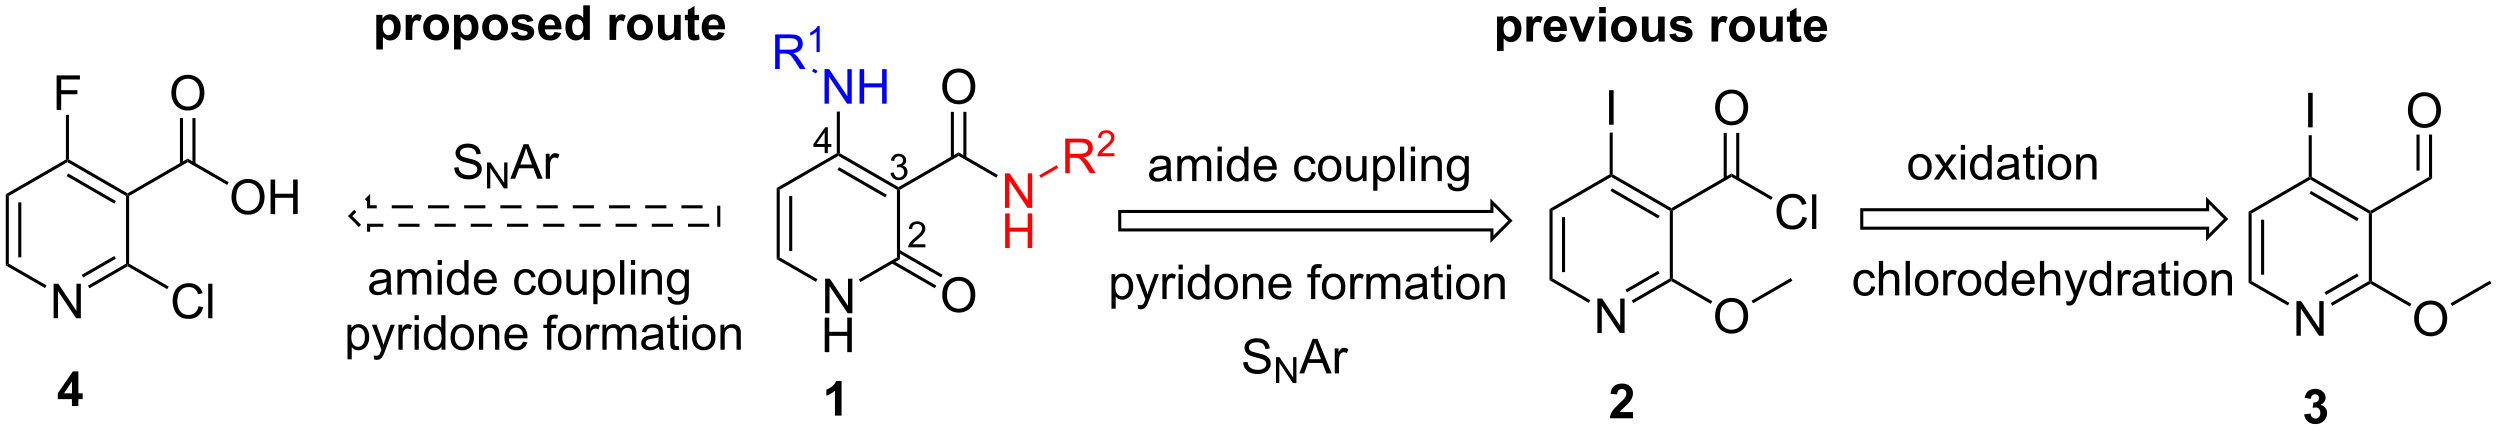 <?xml version="1.0" encoding="UTF-8"?>
<!DOCTYPE svg PUBLIC '-//W3C//DTD SVG 1.0//EN'
          'http://www.w3.org/TR/2001/REC-SVG-20010904/DTD/svg10.dtd'>
<svg stroke-dasharray="none" shape-rendering="auto" xmlns="http://www.w3.org/2000/svg" font-family="'Dialog'" text-rendering="auto" width="568" fill-opacity="1" color-interpolation="auto" color-rendering="auto" preserveAspectRatio="xMidYMid meet" font-size="12px" viewBox="0 0 568 98" fill="black" xmlns:xlink="http://www.w3.org/1999/xlink" stroke="black" image-rendering="auto" stroke-miterlimit="10" stroke-linecap="square" stroke-linejoin="miter" font-style="normal" stroke-width="1" height="98" stroke-dashoffset="0" font-weight="normal" stroke-opacity="1"
><!--Generated by the Batik Graphics2D SVG Generator--><defs id="genericDefs"
  /><g
  ><defs id="defs1"
    ><clipPath clipPathUnits="userSpaceOnUse" id="clipPath1"
      ><path d="M0.633 2.354 L426.339 2.354 L426.339 75.731 L0.633 75.731 L0.633 2.354 Z"
      /></clipPath
      ><clipPath clipPathUnits="userSpaceOnUse" id="clipPath2"
      ><path d="M53.914 245.136 L53.914 316.473 L467.784 316.473 L467.784 245.136 Z"
      /></clipPath
    ></defs
    ><g transform="scale(1.333,1.333) translate(-0.633,-2.354) matrix(1.029,0,0,1.029,-54.824,-249.793)"
    ><path d="M190.572 296.93 L190.572 291.203 L191.351 291.203 L194.358 295.698 L194.358 291.203 L195.085 291.203 L195.085 296.93 L194.306 296.93 L191.298 292.43 L191.298 296.93 L190.572 296.93 Z" stroke="none" clip-path="url(#clipPath2)"
    /></g
    ><g transform="matrix(1.371,0,0,1.371,-73.942,-336.196)"
    ><path d="M190.603 303.579 L190.603 297.853 L191.361 297.853 L191.361 300.204 L194.338 300.204 L194.338 297.853 L195.095 297.853 L195.095 303.579 L194.338 303.579 L194.338 300.879 L191.361 300.879 L191.361 303.579 L190.603 303.579 Z" stroke="none" clip-path="url(#clipPath2)"
    /></g
    ><g transform="matrix(1.371,0,0,1.371,-73.942,-336.196)"
    ><path d="M182.641 276.369 L183.151 276.664 L183.151 287.878 L182.641 288.173 ZM184.712 277.712 L184.712 286.829 L185.222 286.829 L185.222 277.712 Z" stroke="none" clip-path="url(#clipPath2)"
    /></g
    ><g transform="matrix(1.371,0,0,1.371,-73.942,-336.196)"
    ><path d="M182.641 288.173 L183.151 287.878 L189.399 291.486 L189.144 291.927 Z" stroke="none" clip-path="url(#clipPath2)"
    /></g
    ><g transform="matrix(1.371,0,0,1.371,-73.942,-336.196)"
    ><path d="M196.515 291.965 L196.26 291.523 L202.574 287.878 L203.084 288.173 Z" stroke="none" clip-path="url(#clipPath2)"
    /></g
    ><g transform="matrix(1.371,0,0,1.371,-73.942,-336.196)"
    ><path d="M203.084 288.173 L202.574 287.878 L202.574 276.664 L202.829 276.517 L203.084 276.664 Z" stroke="none" clip-path="url(#clipPath2)"
    /></g
    ><g transform="matrix(1.371,0,0,1.371,-73.942,-336.196)"
    ><path d="M202.829 276.222 L202.829 276.517 L202.574 276.664 L192.863 271.057 L192.863 270.762 L193.118 270.615 ZM200.885 277.492 L192.99 272.933 L192.735 273.375 L200.63 277.933 Z" stroke="none" clip-path="url(#clipPath2)"
    /></g
    ><g transform="matrix(1.371,0,0,1.371,-73.942,-336.196)"
    ><path d="M192.607 270.615 L192.863 270.762 L192.863 271.057 L183.151 276.664 L182.641 276.369 Z" stroke="none" clip-path="url(#clipPath2)"
    /></g
    ><g transform="matrix(1.371,0,0,1.371,-73.942,-336.196)"
    ><path d="M210.084 294.14 Q210.084 292.713 210.85 291.909 Q211.615 291.101 212.826 291.101 Q213.618 291.101 214.253 291.482 Q214.891 291.859 215.225 292.536 Q215.561 293.213 215.561 294.073 Q215.561 294.945 215.209 295.633 Q214.858 296.32 214.212 296.674 Q213.569 297.029 212.821 297.029 Q212.014 297.029 211.376 296.638 Q210.74 296.245 210.412 295.57 Q210.084 294.893 210.084 294.14 ZM210.865 294.151 Q210.865 295.187 211.42 295.784 Q211.977 296.377 212.819 296.377 Q213.673 296.377 214.225 295.776 Q214.779 295.174 214.779 294.07 Q214.779 293.37 214.542 292.849 Q214.305 292.328 213.85 292.041 Q213.397 291.752 212.829 291.752 Q212.024 291.752 211.444 292.307 Q210.865 292.859 210.865 294.151 Z" stroke="none" clip-path="url(#clipPath2)"
    /></g
    ><g transform="matrix(1.371,0,0,1.371,-73.942,-336.196)"
    ><path d="M201.666 288.844 L208.846 292.99 L209.101 292.548 L201.921 288.402 ZM202.702 287.05 L209.882 291.196 L210.137 290.754 L202.957 286.608 Z" stroke="none" clip-path="url(#clipPath2)"
    /></g
    ><g transform="matrix(1.371,0,0,1.371,-73.942,-336.196)"
    ><path d="M203.084 276.664 L202.829 276.517 L202.829 276.222 L212.796 270.468 L212.796 271.057 Z" stroke="none" clip-path="url(#clipPath2)"
    /></g
    ><g fill="blue" transform="matrix(1.371,0,0,1.371,-73.942,-336.196)" stroke="blue"
    ><path d="M190.572 262.404 L190.572 256.677 L191.351 256.677 L194.358 261.172 L194.358 256.677 L195.085 256.677 L195.085 262.404 L194.306 262.404 L191.298 257.904 L191.298 262.404 L190.572 262.404 ZM196.381 262.404 L196.381 256.677 L197.138 256.677 L197.138 259.029 L200.115 259.029 L200.115 256.677 L200.873 256.677 L200.873 262.404 L200.115 262.404 L200.115 259.703 L197.138 259.703 L197.138 262.404 L196.381 262.404 Z" stroke="none" clip-path="url(#clipPath2)"
    /></g
    ><g transform="matrix(1.371,0,0,1.371,-73.942,-336.196)"
    ><path d="M193.118 270.615 L192.863 270.762 L192.607 270.615 L192.607 263.704 L193.118 263.704 Z" stroke="none" clip-path="url(#clipPath2)"
    /></g
    ><g fill="red" transform="matrix(1.371,0,0,1.371,-73.942,-336.196)" stroke="red"
    ><path d="M220.472 279.666 L220.472 273.94 L221.251 273.94 L224.259 278.435 L224.259 273.94 L224.985 273.94 L224.985 279.666 L224.207 279.666 L221.199 275.166 L221.199 279.666 L220.472 279.666 Z" stroke="none" clip-path="url(#clipPath2)"
    /></g
    ><g fill="red" transform="matrix(1.371,0,0,1.371,-73.942,-336.196)" stroke="red"
    ><path d="M220.504 286.317 L220.504 280.59 L221.261 280.59 L221.261 282.942 L224.238 282.942 L224.238 280.59 L224.996 280.59 L224.996 286.317 L224.238 286.317 L224.238 283.616 L221.261 283.616 L221.261 286.317 L220.504 286.317 Z" stroke="none" clip-path="url(#clipPath2)"
    /></g
    ><g transform="matrix(1.371,0,0,1.371,-73.942,-336.196)"
    ><path d="M212.796 271.057 L212.796 270.468 L219.3 274.223 L219.045 274.664 Z" stroke="none" clip-path="url(#clipPath2)"
    /></g
    ><g transform="matrix(1.371,0,0,1.371,-73.942,-336.196)"
    ><path d="M210.084 259.614 Q210.084 258.187 210.85 257.383 Q211.615 256.575 212.826 256.575 Q213.618 256.575 214.253 256.956 Q214.891 257.333 215.225 258.01 Q215.561 258.687 215.561 259.547 Q215.561 260.419 215.209 261.107 Q214.858 261.794 214.212 262.148 Q213.569 262.502 212.821 262.502 Q212.014 262.502 211.376 262.112 Q210.74 261.719 210.412 261.044 Q210.084 260.367 210.084 259.614 ZM210.865 259.625 Q210.865 260.661 211.42 261.258 Q211.977 261.851 212.819 261.851 Q213.673 261.851 214.225 261.25 Q214.779 260.648 214.779 259.544 Q214.779 258.844 214.542 258.323 Q214.305 257.802 213.85 257.515 Q213.397 257.226 212.829 257.226 Q212.024 257.226 211.444 257.781 Q210.865 258.333 210.865 259.625 Z" stroke="none" clip-path="url(#clipPath2)"
    /></g
    ><g transform="matrix(1.371,0,0,1.371,-73.942,-336.196)"
    ><path d="M214.087 271.36 L214.087 263.756 L213.577 263.756 L213.577 271.36 ZM212.015 271.36 L212.015 263.756 L211.505 263.756 L211.505 271.36 Z" stroke="none" clip-path="url(#clipPath2)"
    /></g
    ><g fill="red" transform="matrix(1.371,0,0,1.371,-73.942,-336.196)" stroke="red"
    ><path d="M230.46 273.912 L230.46 268.186 L232.999 268.186 Q233.765 268.186 234.163 268.339 Q234.561 268.493 234.798 268.884 Q235.038 269.274 235.038 269.748 Q235.038 270.358 234.642 270.777 Q234.249 271.193 233.423 271.305 Q233.726 271.451 233.882 271.592 Q234.213 271.897 234.509 272.352 L235.507 273.912 L234.554 273.912 L233.796 272.719 Q233.463 272.204 233.246 271.93 Q233.033 271.657 232.864 271.548 Q232.694 271.438 232.517 271.397 Q232.39 271.368 232.095 271.368 L231.218 271.368 L231.218 273.912 L230.46 273.912 ZM231.218 270.712 L232.845 270.712 Q233.366 270.712 233.658 270.605 Q233.952 270.498 234.103 270.261 Q234.257 270.024 234.257 269.748 Q234.257 269.342 233.96 269.082 Q233.666 268.818 233.03 268.818 L231.218 268.818 L231.218 270.712 Z" stroke="none" clip-path="url(#clipPath2)"
    /></g
    ><g fill="red" transform="matrix(1.371,0,0,1.371,-73.942,-336.196)" stroke="red"
    ><path d="M238.629 270.604 L238.629 271.112 L235.789 271.112 Q235.783 270.921 235.851 270.745 Q235.959 270.456 236.197 270.175 Q236.437 269.894 236.888 269.524 Q237.588 268.95 237.834 268.614 Q238.08 268.278 238.08 267.979 Q238.08 267.667 237.855 267.452 Q237.632 267.235 237.271 267.235 Q236.89 267.235 236.662 267.464 Q236.433 267.692 236.431 268.097 L235.888 268.042 Q235.945 267.435 236.308 267.118 Q236.671 266.8 237.283 266.8 Q237.902 266.8 238.261 267.144 Q238.623 267.485 238.623 267.991 Q238.623 268.249 238.517 268.499 Q238.412 268.747 238.166 269.022 Q237.921 269.298 237.353 269.778 Q236.879 270.177 236.744 270.319 Q236.609 270.462 236.521 270.604 L238.629 270.604 Z" stroke="none" clip-path="url(#clipPath2)"
    /></g
    ><g fill="red" transform="matrix(1.371,0,0,1.371,-73.942,-336.196)" stroke="red"
    ><path d="M226.415 274.702 L226.16 274.26 L229.027 272.605 L229.282 273.047 Z" stroke="none" clip-path="url(#clipPath2)"
    /></g
    ><g fill="blue" transform="matrix(1.371,0,0,1.371,-73.942,-336.196)" stroke="blue"
    ><path d="M182.389 256.649 L182.389 250.923 L184.928 250.923 Q185.694 250.923 186.092 251.076 Q186.491 251.23 186.728 251.621 Q186.967 252.011 186.967 252.485 Q186.967 253.095 186.571 253.514 Q186.178 253.93 185.353 254.042 Q185.655 254.188 185.811 254.329 Q186.142 254.634 186.439 255.089 L187.436 256.649 L186.483 256.649 L185.725 255.457 Q185.392 254.941 185.176 254.667 Q184.962 254.394 184.793 254.285 Q184.624 254.175 184.446 254.134 Q184.319 254.105 184.025 254.105 L183.147 254.105 L183.147 256.649 L182.389 256.649 ZM183.147 253.449 L184.775 253.449 Q185.296 253.449 185.587 253.342 Q185.881 253.235 186.032 252.998 Q186.186 252.761 186.186 252.485 Q186.186 252.079 185.889 251.819 Q185.595 251.555 184.959 251.555 L183.147 251.555 L183.147 253.449 Z" stroke="none" clip-path="url(#clipPath2)"
    /></g
    ><g fill="blue" transform="matrix(1.371,0,0,1.371,-73.942,-336.196)" stroke="blue"
    ><path d="M189.773 253.849 L189.245 253.849 L189.245 250.488 Q189.054 250.669 188.745 250.851 Q188.437 251.033 188.191 251.125 L188.191 250.615 Q188.632 250.406 188.962 250.111 Q189.294 249.814 189.433 249.537 L189.773 249.537 L189.773 253.849 Z" stroke="none" clip-path="url(#clipPath2)"
    /></g
    ><g fill="blue" transform="matrix(1.371,0,0,1.371,-73.942,-336.196)" stroke="blue"
    ><path d="M189.399 256.959 L189.144 257.401 L188.498 257.029 L188.754 256.587 Z" stroke="none" clip-path="url(#clipPath2)"
    /></g
    ><g transform="matrix(1.371,0,0,1.371,-73.942,-336.196)"
    ><path d="M318.647 300.417 L318.647 294.69 L319.425 294.69 L322.433 299.185 L322.433 294.69 L323.16 294.69 L323.16 300.417 L322.381 300.417 L319.373 295.917 L319.373 300.417 L318.647 300.417 Z" stroke="none" clip-path="url(#clipPath2)"
    /></g
    ><g transform="matrix(1.371,0,0,1.371,-73.942,-336.196)"
    ><path d="M310.715 279.857 L311.226 280.151 L311.226 291.365 L310.715 291.66 ZM312.787 281.2 L312.787 290.317 L313.297 290.317 L313.297 281.2 Z" stroke="none" clip-path="url(#clipPath2)"
    /></g
    ><g transform="matrix(1.371,0,0,1.371,-73.942,-336.196)"
    ><path d="M310.715 291.66 L311.226 291.365 L317.474 294.973 L317.219 295.415 Z" stroke="none" clip-path="url(#clipPath2)"
    /></g
    ><g transform="matrix(1.371,0,0,1.371,-73.942,-336.196)"
    ><path d="M324.59 295.453 L324.335 295.011 L330.649 291.365 L330.904 291.513 L330.904 291.807 ZM323.554 293.659 L328.96 290.538 L328.705 290.096 L323.299 293.217 Z" stroke="none" clip-path="url(#clipPath2)"
    /></g
    ><g transform="matrix(1.371,0,0,1.371,-73.942,-336.196)"
    ><path d="M331.159 291.365 L330.904 291.513 L330.649 291.365 L330.649 280.151 L330.904 280.004 L331.159 280.151 Z" stroke="none" clip-path="url(#clipPath2)"
    /></g
    ><g transform="matrix(1.371,0,0,1.371,-73.942,-336.196)"
    ><path d="M330.904 279.709 L330.904 280.004 L330.649 280.151 L320.937 274.544 L320.937 274.25 L321.192 274.102 ZM328.96 280.979 L321.065 276.421 L320.81 276.863 L328.705 281.421 Z" stroke="none" clip-path="url(#clipPath2)"
    /></g
    ><g transform="matrix(1.371,0,0,1.371,-73.942,-336.196)"
    ><path d="M320.682 274.102 L320.937 274.25 L320.937 274.544 L311.226 280.151 L310.715 279.857 Z" stroke="none" clip-path="url(#clipPath2)"
    /></g
    ><g transform="matrix(1.371,0,0,1.371,-73.942,-336.196)"
    ><path d="M338.159 297.628 Q338.159 296.201 338.925 295.396 Q339.69 294.589 340.901 294.589 Q341.693 294.589 342.328 294.969 Q342.966 295.347 343.3 296.024 Q343.635 296.701 343.635 297.56 Q343.635 298.433 343.284 299.12 Q342.932 299.808 342.286 300.162 Q341.643 300.516 340.896 300.516 Q340.089 300.516 339.45 300.125 Q338.815 299.732 338.487 299.058 Q338.159 298.38 338.159 297.628 ZM338.94 297.638 Q338.94 298.675 339.495 299.271 Q340.052 299.865 340.893 299.865 Q341.747 299.865 342.3 299.263 Q342.854 298.662 342.854 297.558 Q342.854 296.857 342.617 296.336 Q342.38 295.815 341.925 295.529 Q341.471 295.24 340.904 295.24 Q340.099 295.24 339.518 295.795 Q338.94 296.347 338.94 297.638 Z" stroke="none" clip-path="url(#clipPath2)"
    /></g
    ><g transform="matrix(1.371,0,0,1.371,-73.942,-336.196)"
    ><path d="M330.904 291.807 L330.904 291.513 L331.159 291.365 L337.694 295.138 L337.439 295.58 Z" stroke="none" clip-path="url(#clipPath2)"
    /></g
    ><g transform="matrix(1.371,0,0,1.371,-73.942,-336.196)"
    ><path d="M331.159 280.151 L330.904 280.004 L330.904 279.709 L340.871 273.955 L340.871 274.544 Z" stroke="none" clip-path="url(#clipPath2)"
    /></g
    ><g transform="matrix(1.371,0,0,1.371,-73.942,-336.196)"
    ><path d="M320.585 265.891 L320.585 260.164 L321.342 260.164 L321.342 265.891 L320.585 265.891 Z" stroke="none" clip-path="url(#clipPath2)"
    /></g
    ><g transform="matrix(1.371,0,0,1.371,-73.942,-336.196)"
    ><path d="M321.192 274.102 L320.937 274.25 L320.682 274.102 L320.682 267.191 L321.192 267.191 Z" stroke="none" clip-path="url(#clipPath2)"
    /></g
    ><g transform="matrix(1.371,0,0,1.371,-73.942,-336.196)"
    ><path d="M352.641 281.146 L353.399 281.336 Q353.162 282.271 352.542 282.763 Q351.922 283.253 351.029 283.253 Q350.102 283.253 349.521 282.875 Q348.943 282.498 348.638 281.784 Q348.336 281.068 348.336 280.248 Q348.336 279.352 348.677 278.688 Q349.021 278.021 349.651 277.675 Q350.281 277.329 351.039 277.329 Q351.899 277.329 352.485 277.766 Q353.07 278.204 353.302 278.998 L352.555 279.172 Q352.357 278.547 351.977 278.263 Q351.599 277.977 351.024 277.977 Q350.365 277.977 349.919 278.295 Q349.477 278.61 349.297 279.144 Q349.117 279.677 349.117 280.243 Q349.117 280.974 349.331 281.519 Q349.544 282.063 349.992 282.334 Q350.443 282.602 350.966 282.602 Q351.602 282.602 352.042 282.235 Q352.485 281.868 352.641 281.146 ZM354.228 283.154 L354.228 277.427 L354.931 277.427 L354.931 283.154 L354.228 283.154 Z" stroke="none" clip-path="url(#clipPath2)"
    /></g
    ><g transform="matrix(1.371,0,0,1.371,-73.942,-336.196)"
    ><path d="M340.871 274.544 L340.871 273.955 L347.688 277.891 L347.433 278.333 Z" stroke="none" clip-path="url(#clipPath2)"
    /></g
    ><g transform="matrix(1.371,0,0,1.371,-73.942,-336.196)"
    ><path d="M338.159 263.102 Q338.159 261.675 338.925 260.87 Q339.69 260.063 340.901 260.063 Q341.693 260.063 342.328 260.443 Q342.966 260.821 343.3 261.498 Q343.635 262.175 343.635 263.034 Q343.635 263.907 343.284 264.594 Q342.932 265.282 342.286 265.636 Q341.643 265.99 340.896 265.99 Q340.089 265.99 339.45 265.599 Q338.815 265.206 338.487 264.532 Q338.159 263.854 338.159 263.102 ZM338.94 263.112 Q338.94 264.149 339.495 264.745 Q340.052 265.339 340.893 265.339 Q341.747 265.339 342.3 264.737 Q342.854 264.136 342.854 263.032 Q342.854 262.331 342.617 261.81 Q342.38 261.289 341.925 261.003 Q341.471 260.714 340.904 260.714 Q340.099 260.714 339.518 261.269 Q338.94 261.821 338.94 263.112 Z" stroke="none" clip-path="url(#clipPath2)"
    /></g
    ><g transform="matrix(1.371,0,0,1.371,-73.942,-336.196)"
    ><path d="M342.162 274.848 L342.162 267.243 L341.651 267.243 L341.651 274.848 ZM340.09 274.848 L340.09 267.243 L339.58 267.243 L339.58 274.848 Z" stroke="none" clip-path="url(#clipPath2)"
    /></g
    ><g transform="matrix(1.371,0,0,1.371,-73.942,-336.196)"
    ><path d="M344.453 295.493 L344.198 295.051 L350.71 291.292 L350.965 291.734 Z" stroke="none" clip-path="url(#clipPath2)"
    /></g
    ><g stroke-linecap="butt" stroke-width="0.51" transform="matrix(1.371,0,0,1.371,-73.942,-336.196)"
    ><path fill="none" d="M362.46 279.976 L362.46 283.037 L419.774 283.037 L419.774 284.568 L422.835 281.507 L419.774 278.445 L419.774 279.976 Z" clip-path="url(#clipPath2)"
    /></g
    ><g transform="matrix(1.371,0,0,1.371,-73.942,-336.196)"
    ><path d="M434.493 300.853 L434.493 295.126 L435.271 295.126 L438.279 299.621 L438.279 295.126 L439.006 295.126 L439.006 300.853 L438.227 300.853 L435.219 296.353 L435.219 300.853 L434.493 300.853 Z" stroke="none" clip-path="url(#clipPath2)"
    /></g
    ><g transform="matrix(1.371,0,0,1.371,-73.942,-336.196)"
    ><path d="M426.562 280.293 L427.072 280.587 L427.072 291.801 L426.562 292.096 ZM428.633 281.636 L428.633 290.753 L429.143 290.753 L429.143 281.636 Z" stroke="none" clip-path="url(#clipPath2)"
    /></g
    ><g transform="matrix(1.371,0,0,1.371,-73.942,-336.196)"
    ><path d="M426.562 292.096 L427.072 291.801 L433.32 295.409 L433.065 295.851 Z" stroke="none" clip-path="url(#clipPath2)"
    /></g
    ><g transform="matrix(1.371,0,0,1.371,-73.942,-336.196)"
    ><path d="M440.436 295.889 L440.181 295.447 L446.495 291.801 L446.75 291.949 L446.75 292.243 ZM439.4 294.095 L444.806 290.974 L444.551 290.532 L439.145 293.653 Z" stroke="none" clip-path="url(#clipPath2)"
    /></g
    ><g transform="matrix(1.371,0,0,1.371,-73.942,-336.196)"
    ><path d="M447.005 291.801 L446.75 291.949 L446.495 291.801 L446.495 280.587 L446.75 280.44 L447.005 280.587 Z" stroke="none" clip-path="url(#clipPath2)"
    /></g
    ><g transform="matrix(1.371,0,0,1.371,-73.942,-336.196)"
    ><path d="M446.75 280.145 L446.75 280.44 L446.495 280.587 L436.783 274.98 L436.783 274.686 L437.038 274.538 ZM444.806 281.415 L436.911 276.857 L436.656 277.299 L444.551 281.857 Z" stroke="none" clip-path="url(#clipPath2)"
    /></g
    ><g transform="matrix(1.371,0,0,1.371,-73.942,-336.196)"
    ><path d="M436.528 274.538 L436.783 274.686 L436.783 274.98 L427.072 280.587 L426.562 280.293 Z" stroke="none" clip-path="url(#clipPath2)"
    /></g
    ><g transform="matrix(1.371,0,0,1.371,-73.942,-336.196)"
    ><path d="M454.005 298.064 Q454.005 296.637 454.771 295.832 Q455.536 295.025 456.747 295.025 Q457.539 295.025 458.174 295.405 Q458.812 295.783 459.146 296.46 Q459.482 297.137 459.482 297.996 Q459.482 298.868 459.13 299.556 Q458.779 300.243 458.133 300.598 Q457.489 300.952 456.742 300.952 Q455.935 300.952 455.297 300.561 Q454.661 300.168 454.333 299.493 Q454.005 298.816 454.005 298.064 ZM454.786 298.074 Q454.786 299.111 455.341 299.707 Q455.898 300.301 456.739 300.301 Q457.594 300.301 458.146 299.699 Q458.7 299.098 458.7 297.993 Q458.7 297.293 458.463 296.772 Q458.226 296.251 457.771 295.965 Q457.317 295.676 456.75 295.676 Q455.945 295.676 455.364 296.231 Q454.786 296.783 454.786 298.074 Z" stroke="none" clip-path="url(#clipPath2)"
    /></g
    ><g transform="matrix(1.371,0,0,1.371,-73.942,-336.196)"
    ><path d="M446.75 292.243 L446.75 291.949 L447.005 291.801 L453.54 295.574 L453.285 296.016 Z" stroke="none" clip-path="url(#clipPath2)"
    /></g
    ><g transform="matrix(1.371,0,0,1.371,-73.942,-336.196)"
    ><path d="M447.005 280.587 L446.75 280.44 L446.75 280.145 L456.462 274.538 L456.972 274.833 Z" stroke="none" clip-path="url(#clipPath2)"
    /></g
    ><g transform="matrix(1.371,0,0,1.371,-73.942,-336.196)"
    ><path d="M436.431 266.327 L436.431 260.6 L437.189 260.6 L437.189 266.327 L436.431 266.327 Z" stroke="none" clip-path="url(#clipPath2)"
    /></g
    ><g transform="matrix(1.371,0,0,1.371,-73.942,-336.196)"
    ><path d="M437.038 274.538 L436.783 274.686 L436.528 274.538 L436.528 267.627 L437.038 267.627 Z" stroke="none" clip-path="url(#clipPath2)"
    /></g
    ><g transform="matrix(1.371,0,0,1.371,-73.942,-336.196)"
    ><path d="M452.969 263.538 Q452.969 262.111 453.735 261.306 Q454.5 260.499 455.711 260.499 Q456.503 260.499 457.139 260.879 Q457.776 261.257 458.11 261.934 Q458.446 262.611 458.446 263.47 Q458.446 264.343 458.094 265.03 Q457.743 265.718 457.097 266.072 Q456.454 266.426 455.706 266.426 Q454.899 266.426 454.261 266.035 Q453.625 265.642 453.297 264.968 Q452.969 264.291 452.969 263.538 ZM453.75 263.548 Q453.75 264.585 454.305 265.181 Q454.863 265.775 455.704 265.775 Q456.558 265.775 457.11 265.173 Q457.665 264.572 457.665 263.468 Q457.665 262.767 457.428 262.246 Q457.191 261.725 456.735 261.439 Q456.282 261.15 455.714 261.15 Q454.909 261.15 454.329 261.705 Q453.75 262.257 453.75 263.548 Z" stroke="none" clip-path="url(#clipPath2)"
    /></g
    ><g transform="matrix(1.371,0,0,1.371,-73.942,-336.196)"
    ><path d="M456.972 274.833 L456.462 274.538 L456.462 267.51 L456.972 267.51 ZM454.901 273.49 L454.901 267.51 L454.39 267.51 L454.39 273.49 Z" stroke="none" clip-path="url(#clipPath2)"
    /></g
    ><g transform="matrix(1.371,0,0,1.371,-73.942,-336.196)"
    ><path d="M460.299 295.929 L460.044 295.488 L466.556 291.728 L466.811 292.17 Z" stroke="none" clip-path="url(#clipPath2)"
    /></g
    ><g transform="matrix(1.371,0,0,1.371,-73.942,-336.196)"
    ><path d="M370.163 272.892 Q370.163 271.741 370.804 271.187 Q371.341 270.726 372.109 270.726 Q372.966 270.726 373.507 271.286 Q374.051 271.845 374.051 272.835 Q374.051 273.635 373.809 274.095 Q373.57 274.554 373.111 274.809 Q372.653 275.062 372.109 275.062 Q371.239 275.062 370.7 274.504 Q370.163 273.944 370.163 272.892 ZM370.887 272.892 Q370.887 273.689 371.234 274.088 Q371.583 274.483 372.109 274.483 Q372.632 274.483 372.978 274.085 Q373.327 273.687 373.327 272.869 Q373.327 272.101 372.978 271.705 Q372.63 271.306 372.109 271.306 Q371.583 271.306 371.234 271.702 Q370.887 272.095 370.887 272.892 ZM374.407 274.968 L375.923 272.812 L374.519 270.819 L375.399 270.819 L376.034 271.791 Q376.214 272.069 376.324 272.257 Q376.495 271.999 376.641 271.798 L377.339 270.819 L378.18 270.819 L376.745 272.772 L378.29 274.968 L377.425 274.968 L376.574 273.679 L376.347 273.33 L375.259 274.968 L374.407 274.968 ZM378.878 270.048 L378.878 269.241 L379.581 269.241 L379.581 270.048 L378.878 270.048 ZM378.878 274.968 L378.878 270.819 L379.581 270.819 L379.581 274.968 L378.878 274.968 ZM383.343 274.968 L383.343 274.444 Q382.95 275.062 382.184 275.062 Q381.687 275.062 381.27 274.788 Q380.856 274.515 380.627 274.025 Q380.398 273.533 380.398 272.897 Q380.398 272.275 380.603 271.77 Q380.812 271.265 381.226 270.997 Q381.64 270.726 382.153 270.726 Q382.528 270.726 382.82 270.885 Q383.114 271.041 383.296 271.296 L383.296 269.241 L383.997 269.241 L383.997 274.968 L383.343 274.968 ZM381.122 272.897 Q381.122 273.694 381.458 274.09 Q381.794 274.483 382.249 274.483 Q382.71 274.483 383.033 274.106 Q383.356 273.728 383.356 272.955 Q383.356 272.103 383.028 271.705 Q382.7 271.306 382.218 271.306 Q381.749 271.306 381.434 271.689 Q381.122 272.072 381.122 272.897 ZM387.808 274.455 Q387.417 274.788 387.055 274.926 Q386.696 275.062 386.282 275.062 Q385.597 275.062 385.23 274.728 Q384.863 274.392 384.863 273.874 Q384.863 273.569 385.001 273.317 Q385.141 273.064 385.365 272.913 Q385.589 272.76 385.87 272.681 Q386.079 272.627 386.495 272.577 Q387.347 272.476 387.751 272.335 Q387.753 272.189 387.753 272.15 Q387.753 271.72 387.555 271.546 Q387.284 271.306 386.753 271.306 Q386.259 271.306 386.022 271.481 Q385.784 271.655 385.673 272.095 L384.985 272.002 Q385.079 271.562 385.292 271.291 Q385.509 271.017 385.915 270.872 Q386.321 270.726 386.855 270.726 Q387.386 270.726 387.717 270.851 Q388.05 270.976 388.206 271.166 Q388.363 271.353 388.425 271.642 Q388.462 271.822 388.462 272.291 L388.462 273.228 Q388.462 274.21 388.506 274.47 Q388.55 274.728 388.683 274.968 L387.949 274.968 Q387.839 274.749 387.808 274.455 ZM387.751 272.885 Q387.368 273.041 386.602 273.15 Q386.167 273.213 385.988 273.291 Q385.808 273.369 385.709 273.52 Q385.613 273.671 385.613 273.853 Q385.613 274.135 385.826 274.322 Q386.04 274.51 386.449 274.51 Q386.855 274.51 387.17 274.332 Q387.488 274.155 387.636 273.845 Q387.751 273.608 387.751 273.142 L387.751 272.885 ZM391.085 274.338 L391.187 274.96 Q390.89 275.022 390.656 275.022 Q390.273 275.022 390.062 274.903 Q389.851 274.78 389.765 274.582 Q389.679 274.385 389.679 273.752 L389.679 271.366 L389.163 271.366 L389.163 270.819 L389.679 270.819 L389.679 269.791 L390.38 269.369 L390.38 270.819 L391.085 270.819 L391.085 271.366 L390.38 271.366 L390.38 273.791 Q390.38 274.093 390.416 274.179 Q390.452 274.265 390.536 274.317 Q390.622 274.366 390.778 274.366 Q390.895 274.366 391.085 274.338 ZM391.777 270.048 L391.777 269.241 L392.48 269.241 L392.48 270.048 L391.777 270.048 ZM391.777 274.968 L391.777 270.819 L392.48 270.819 L392.48 274.968 L391.777 274.968 ZM393.288 272.892 Q393.288 271.741 393.929 271.187 Q394.466 270.726 395.234 270.726 Q396.091 270.726 396.632 271.286 Q397.176 271.845 397.176 272.835 Q397.176 273.635 396.934 274.095 Q396.695 274.554 396.236 274.809 Q395.778 275.062 395.234 275.062 Q394.364 275.062 393.825 274.504 Q393.288 273.944 393.288 272.892 ZM394.012 272.892 Q394.012 273.689 394.359 274.088 Q394.708 274.483 395.234 274.483 Q395.757 274.483 396.103 274.085 Q396.452 273.687 396.452 272.869 Q396.452 272.101 396.103 271.705 Q395.755 271.306 395.234 271.306 Q394.708 271.306 394.359 271.702 Q394.012 272.095 394.012 272.892 ZM398.001 274.968 L398.001 270.819 L398.634 270.819 L398.634 271.408 Q399.089 270.726 399.954 270.726 Q400.329 270.726 400.641 270.861 Q400.956 270.994 401.113 271.213 Q401.269 271.431 401.331 271.733 Q401.37 271.929 401.37 272.416 L401.37 274.968 L400.667 274.968 L400.667 272.444 Q400.667 272.015 400.584 271.801 Q400.503 271.588 400.295 271.463 Q400.087 271.335 399.805 271.335 Q399.355 271.335 399.029 271.622 Q398.704 271.905 398.704 272.702 L398.704 274.968 L398.001 274.968 Z" stroke="none" clip-path="url(#clipPath2)"
    /></g
    ><g transform="matrix(1.371,0,0,1.371,-73.942,-336.196)"
    ><path d="M364.006 292.656 L364.698 292.747 Q364.584 293.461 364.118 293.867 Q363.651 294.271 362.972 294.271 Q362.12 294.271 361.602 293.714 Q361.084 293.156 361.084 292.117 Q361.084 291.445 361.305 290.943 Q361.529 290.438 361.985 290.188 Q362.441 289.935 362.974 289.935 Q363.651 289.935 364.081 290.276 Q364.511 290.617 364.631 291.247 L363.948 291.352 Q363.849 290.935 363.602 290.724 Q363.355 290.513 363.003 290.513 Q362.472 290.513 362.139 290.893 Q361.808 291.273 361.808 292.099 Q361.808 292.935 362.128 293.315 Q362.448 293.693 362.964 293.693 Q363.378 293.693 363.654 293.44 Q363.933 293.185 364.006 292.656 ZM365.3 294.177 L365.3 288.45 L366.003 288.45 L366.003 290.505 Q366.495 289.935 367.245 289.935 Q367.706 289.935 368.045 290.117 Q368.386 290.297 368.532 290.617 Q368.678 290.938 368.678 291.547 L368.678 294.177 L367.974 294.177 L367.974 291.547 Q367.974 291.021 367.745 290.781 Q367.519 290.539 367.099 290.539 Q366.787 290.539 366.511 290.703 Q366.238 290.865 366.12 291.143 Q366.003 291.419 366.003 291.906 L366.003 294.177 L365.3 294.177 ZM369.734 294.177 L369.734 288.45 L370.437 288.45 L370.437 294.177 L369.734 294.177 ZM371.264 292.102 Q371.264 290.95 371.904 290.396 Q372.441 289.935 373.209 289.935 Q374.066 289.935 374.607 290.495 Q375.151 291.055 375.151 292.044 Q375.151 292.844 374.909 293.305 Q374.67 293.763 374.211 294.018 Q373.753 294.271 373.209 294.271 Q372.339 294.271 371.8 293.714 Q371.264 293.154 371.264 292.102 ZM371.988 292.102 Q371.988 292.898 372.334 293.297 Q372.683 293.693 373.209 293.693 Q373.732 293.693 374.079 293.294 Q374.428 292.896 374.428 292.078 Q374.428 291.31 374.079 290.914 Q373.73 290.516 373.209 290.516 Q372.683 290.516 372.334 290.911 Q371.988 291.305 371.988 292.102 ZM375.968 294.177 L375.968 290.029 L376.601 290.029 L376.601 290.656 Q376.843 290.216 377.046 290.075 Q377.252 289.935 377.499 289.935 Q377.853 289.935 378.221 290.161 L377.978 290.812 Q377.721 290.661 377.463 290.661 Q377.234 290.661 377.049 290.8 Q376.866 290.938 376.788 291.185 Q376.671 291.56 376.671 292.005 L376.671 294.177 L375.968 294.177 ZM378.377 292.102 Q378.377 290.95 379.017 290.396 Q379.554 289.935 380.322 289.935 Q381.179 289.935 381.721 290.495 Q382.265 291.055 382.265 292.044 Q382.265 292.844 382.023 293.305 Q381.783 293.763 381.325 294.018 Q380.866 294.271 380.322 294.271 Q379.452 294.271 378.913 293.714 Q378.377 293.154 378.377 292.102 ZM379.101 292.102 Q379.101 292.898 379.447 293.297 Q379.796 293.693 380.322 293.693 Q380.846 293.693 381.192 293.294 Q381.541 292.896 381.541 292.078 Q381.541 291.31 381.192 290.914 Q380.843 290.516 380.322 290.516 Q379.796 290.516 379.447 290.911 Q379.101 291.305 379.101 292.102 ZM385.779 294.177 L385.779 293.654 Q385.386 294.271 384.62 294.271 Q384.123 294.271 383.706 293.997 Q383.292 293.724 383.063 293.234 Q382.834 292.742 382.834 292.107 Q382.834 291.484 383.039 290.979 Q383.248 290.474 383.662 290.206 Q384.076 289.935 384.589 289.935 Q384.964 289.935 385.256 290.094 Q385.55 290.25 385.732 290.505 L385.732 288.45 L386.433 288.45 L386.433 294.177 L385.779 294.177 ZM383.558 292.107 Q383.558 292.904 383.894 293.3 Q384.23 293.693 384.685 293.693 Q385.146 293.693 385.469 293.315 Q385.792 292.938 385.792 292.164 Q385.792 291.312 385.464 290.914 Q385.136 290.516 384.654 290.516 Q384.185 290.516 383.87 290.898 Q383.558 291.281 383.558 292.107 ZM390.377 292.841 L391.103 292.93 Q390.932 293.568 390.465 293.919 Q390.002 294.271 389.28 294.271 Q388.369 294.271 387.835 293.711 Q387.304 293.148 387.304 292.138 Q387.304 291.091 387.843 290.513 Q388.382 289.935 389.241 289.935 Q390.072 289.935 390.598 290.503 Q391.127 291.068 391.127 292.094 Q391.127 292.156 391.124 292.281 L388.03 292.281 Q388.07 292.966 388.416 293.331 Q388.765 293.693 389.283 293.693 Q389.671 293.693 389.945 293.49 Q390.218 293.286 390.377 292.841 ZM388.07 291.703 L390.385 291.703 Q390.338 291.18 390.119 290.919 Q389.783 290.513 389.249 290.513 Q388.765 290.513 388.434 290.839 Q388.103 291.161 388.07 291.703 ZM391.988 294.177 L391.988 288.45 L392.691 288.45 L392.691 290.505 Q393.183 289.935 393.933 289.935 Q394.394 289.935 394.732 290.117 Q395.073 290.297 395.219 290.617 Q395.365 290.938 395.365 291.547 L395.365 294.177 L394.662 294.177 L394.662 291.547 Q394.662 291.021 394.433 290.781 Q394.206 290.539 393.787 290.539 Q393.474 290.539 393.198 290.703 Q392.925 290.865 392.808 291.143 Q392.691 291.419 392.691 291.906 L392.691 294.177 L391.988 294.177 ZM396.405 295.776 L396.327 295.115 Q396.557 295.177 396.728 295.177 Q396.963 295.177 397.103 295.099 Q397.244 295.021 397.335 294.88 Q397.4 294.776 397.549 294.357 Q397.57 294.3 397.611 294.185 L396.038 290.029 L396.796 290.029 L397.658 292.43 Q397.827 292.888 397.96 293.391 Q398.08 292.906 398.249 292.445 L399.135 290.029 L399.838 290.029 L398.26 294.247 Q398.007 294.932 397.866 295.19 Q397.679 295.536 397.437 295.698 Q397.195 295.862 396.859 295.862 Q396.655 295.862 396.405 295.776 ZM403.127 294.177 L403.127 293.654 Q402.734 294.271 401.968 294.271 Q401.471 294.271 401.054 293.997 Q400.64 293.724 400.411 293.234 Q400.182 292.742 400.182 292.107 Q400.182 291.484 400.387 290.979 Q400.596 290.474 401.01 290.206 Q401.424 289.935 401.937 289.935 Q402.312 289.935 402.603 290.094 Q402.898 290.25 403.08 290.505 L403.08 288.45 L403.78 288.45 L403.78 294.177 L403.127 294.177 ZM400.905 292.107 Q400.905 292.904 401.241 293.3 Q401.577 293.693 402.033 293.693 Q402.494 293.693 402.817 293.315 Q403.14 292.938 403.14 292.164 Q403.14 291.312 402.812 290.914 Q402.484 290.516 402.002 290.516 Q401.533 290.516 401.218 290.898 Q400.905 291.281 400.905 292.107 ZM404.878 294.177 L404.878 290.029 L405.511 290.029 L405.511 290.656 Q405.753 290.216 405.956 290.075 Q406.162 289.935 406.409 289.935 Q406.764 289.935 407.131 290.161 L406.889 290.812 Q406.631 290.661 406.373 290.661 Q406.144 290.661 405.959 290.8 Q405.776 290.938 405.698 291.185 Q405.581 291.56 405.581 292.005 L405.581 294.177 L404.878 294.177 ZM410.256 293.664 Q409.865 293.997 409.503 294.135 Q409.144 294.271 408.73 294.271 Q408.045 294.271 407.678 293.938 Q407.31 293.602 407.31 293.083 Q407.31 292.779 407.448 292.526 Q407.589 292.273 407.813 292.122 Q408.037 291.969 408.318 291.891 Q408.526 291.836 408.943 291.786 Q409.795 291.685 410.198 291.544 Q410.201 291.398 410.201 291.359 Q410.201 290.93 410.003 290.755 Q409.732 290.516 409.201 290.516 Q408.706 290.516 408.469 290.69 Q408.232 290.865 408.12 291.305 L407.433 291.211 Q407.526 290.771 407.74 290.5 Q407.956 290.227 408.363 290.081 Q408.769 289.935 409.303 289.935 Q409.834 289.935 410.164 290.06 Q410.498 290.185 410.654 290.375 Q410.81 290.562 410.873 290.852 Q410.909 291.031 410.909 291.5 L410.909 292.438 Q410.909 293.419 410.954 293.68 Q410.998 293.938 411.131 294.177 L410.396 294.177 Q410.287 293.958 410.256 293.664 ZM410.198 292.094 Q409.816 292.25 409.05 292.359 Q408.615 292.422 408.435 292.5 Q408.256 292.578 408.157 292.729 Q408.06 292.88 408.06 293.062 Q408.06 293.344 408.274 293.531 Q408.488 293.719 408.896 293.719 Q409.303 293.719 409.618 293.542 Q409.935 293.365 410.084 293.055 Q410.198 292.818 410.198 292.352 L410.198 292.094 ZM413.533 293.547 L413.635 294.169 Q413.338 294.232 413.103 294.232 Q412.721 294.232 412.51 294.112 Q412.299 293.99 412.213 293.792 Q412.127 293.594 412.127 292.961 L412.127 290.575 L411.611 290.575 L411.611 290.029 L412.127 290.029 L412.127 289 L412.827 288.578 L412.827 290.029 L413.533 290.029 L413.533 290.575 L412.827 290.575 L412.827 293 Q412.827 293.302 412.864 293.388 Q412.9 293.474 412.984 293.526 Q413.07 293.575 413.226 293.575 Q413.343 293.575 413.533 293.547 ZM414.224 289.258 L414.224 288.45 L414.928 288.45 L414.928 289.258 L414.224 289.258 ZM414.224 294.177 L414.224 290.029 L414.928 290.029 L414.928 294.177 L414.224 294.177 ZM415.736 292.102 Q415.736 290.95 416.377 290.396 Q416.913 289.935 417.682 289.935 Q418.538 289.935 419.08 290.495 Q419.624 291.055 419.624 292.044 Q419.624 292.844 419.382 293.305 Q419.142 293.763 418.684 294.018 Q418.226 294.271 417.682 294.271 Q416.812 294.271 416.273 293.714 Q415.736 293.154 415.736 292.102 ZM416.46 292.102 Q416.46 292.898 416.807 293.297 Q417.155 293.693 417.682 293.693 Q418.205 293.693 418.551 293.294 Q418.9 292.896 418.9 292.078 Q418.9 291.31 418.551 290.914 Q418.202 290.516 417.682 290.516 Q417.155 290.516 416.807 290.911 Q416.46 291.305 416.46 292.102 ZM420.448 294.177 L420.448 290.029 L421.081 290.029 L421.081 290.617 Q421.537 289.935 422.401 289.935 Q422.776 289.935 423.089 290.07 Q423.404 290.203 423.56 290.422 Q423.717 290.641 423.779 290.943 Q423.818 291.138 423.818 291.625 L423.818 294.177 L423.115 294.177 L423.115 291.654 Q423.115 291.224 423.032 291.01 Q422.951 290.797 422.743 290.672 Q422.534 290.544 422.253 290.544 Q421.803 290.544 421.477 290.831 Q421.151 291.115 421.151 291.911 L421.151 294.177 L420.448 294.177 Z" stroke="none" clip-path="url(#clipPath2)"
    /></g
    ><g stroke-linecap="butt" stroke-width="0.51" transform="matrix(1.371,0,0,1.371,-73.942,-336.196)"
    ><path fill="none" d="M239.491 280.262 L239.491 283.323 L301.171 283.323 L301.171 284.854 L304.232 281.793 L301.171 278.731 L301.171 280.262 Z" clip-path="url(#clipPath2)"
    /></g
    ><g transform="matrix(1.371,0,0,1.371,-73.942,-336.196)"
    ><path d="M247.296 274.727 Q246.905 275.06 246.543 275.198 Q246.184 275.333 245.77 275.333 Q245.085 275.333 244.718 275 Q244.351 274.664 244.351 274.146 Q244.351 273.841 244.488 273.589 Q244.629 273.336 244.853 273.185 Q245.077 273.031 245.358 272.953 Q245.567 272.898 245.983 272.849 Q246.835 272.747 247.238 272.607 Q247.241 272.461 247.241 272.422 Q247.241 271.992 247.043 271.818 Q246.772 271.578 246.241 271.578 Q245.746 271.578 245.509 271.753 Q245.272 271.927 245.16 272.367 L244.473 272.273 Q244.567 271.833 244.78 271.562 Q244.996 271.289 245.403 271.143 Q245.809 270.997 246.343 270.997 Q246.874 270.997 247.205 271.122 Q247.538 271.247 247.694 271.438 Q247.851 271.625 247.913 271.914 Q247.949 272.094 247.949 272.562 L247.949 273.5 Q247.949 274.482 247.994 274.742 Q248.038 275 248.171 275.24 L247.436 275.24 Q247.327 275.021 247.296 274.727 ZM247.238 273.156 Q246.856 273.312 246.09 273.422 Q245.655 273.484 245.476 273.562 Q245.296 273.641 245.197 273.792 Q245.101 273.943 245.101 274.125 Q245.101 274.406 245.314 274.594 Q245.528 274.781 245.936 274.781 Q246.343 274.781 246.658 274.604 Q246.976 274.427 247.124 274.117 Q247.238 273.88 247.238 273.414 L247.238 273.156 ZM249.039 275.24 L249.039 271.091 L249.667 271.091 L249.667 271.672 Q249.862 271.367 250.185 271.182 Q250.511 270.997 250.925 270.997 Q251.386 270.997 251.68 271.19 Q251.977 271.38 252.097 271.724 Q252.589 270.997 253.378 270.997 Q253.995 270.997 254.326 271.339 Q254.659 271.68 254.659 272.391 L254.659 275.24 L253.961 275.24 L253.961 272.625 Q253.961 272.203 253.891 272.018 Q253.823 271.833 253.643 271.721 Q253.464 271.607 253.222 271.607 Q252.784 271.607 252.495 271.898 Q252.206 272.188 252.206 272.828 L252.206 275.24 L251.503 275.24 L251.503 272.544 Q251.503 272.075 251.331 271.841 Q251.159 271.607 250.768 271.607 Q250.472 271.607 250.219 271.763 Q249.969 271.919 249.854 272.221 Q249.742 272.521 249.742 273.086 L249.742 275.24 L249.039 275.24 ZM255.706 270.32 L255.706 269.513 L256.409 269.513 L256.409 270.32 L255.706 270.32 ZM255.706 275.24 L255.706 271.091 L256.409 271.091 L256.409 275.24 L255.706 275.24 ZM260.171 275.24 L260.171 274.716 Q259.778 275.333 259.012 275.333 Q258.514 275.333 258.098 275.06 Q257.684 274.786 257.455 274.297 Q257.226 273.805 257.226 273.169 Q257.226 272.547 257.431 272.042 Q257.639 271.536 258.054 271.268 Q258.468 270.997 258.981 270.997 Q259.356 270.997 259.647 271.156 Q259.942 271.312 260.124 271.568 L260.124 269.513 L260.824 269.513 L260.824 275.24 L260.171 275.24 ZM257.949 273.169 Q257.949 273.966 258.285 274.362 Q258.621 274.755 259.077 274.755 Q259.538 274.755 259.861 274.378 Q260.184 274 260.184 273.227 Q260.184 272.375 259.856 271.977 Q259.528 271.578 259.046 271.578 Q258.577 271.578 258.262 271.961 Q257.949 272.344 257.949 273.169 ZM264.768 273.904 L265.495 273.992 Q265.323 274.63 264.857 274.982 Q264.393 275.333 263.672 275.333 Q262.761 275.333 262.227 274.773 Q261.695 274.211 261.695 273.2 Q261.695 272.154 262.235 271.575 Q262.774 270.997 263.633 270.997 Q264.464 270.997 264.99 271.565 Q265.518 272.13 265.518 273.156 Q265.518 273.219 265.516 273.344 L262.422 273.344 Q262.461 274.029 262.808 274.393 Q263.156 274.755 263.675 274.755 Q264.063 274.755 264.336 274.552 Q264.61 274.349 264.768 273.904 ZM262.461 272.766 L264.776 272.766 Q264.729 272.242 264.511 271.982 Q264.175 271.575 263.641 271.575 Q263.156 271.575 262.826 271.901 Q262.495 272.224 262.461 272.766 ZM271.308 273.719 L272 273.81 Q271.886 274.523 271.42 274.93 Q270.953 275.333 270.274 275.333 Q269.422 275.333 268.904 274.776 Q268.386 274.219 268.386 273.18 Q268.386 272.508 268.607 272.005 Q268.831 271.5 269.287 271.25 Q269.742 270.997 270.276 270.997 Q270.953 270.997 271.383 271.339 Q271.813 271.68 271.933 272.31 L271.25 272.414 Q271.151 271.997 270.904 271.786 Q270.656 271.575 270.305 271.575 Q269.774 271.575 269.44 271.956 Q269.11 272.336 269.11 273.161 Q269.11 273.997 269.43 274.378 Q269.75 274.755 270.266 274.755 Q270.68 274.755 270.956 274.503 Q271.235 274.247 271.308 273.719 ZM272.339 273.164 Q272.339 272.013 272.979 271.458 Q273.516 270.997 274.284 270.997 Q275.141 270.997 275.683 271.557 Q276.227 272.117 276.227 273.107 Q276.227 273.906 275.985 274.367 Q275.745 274.825 275.287 275.081 Q274.828 275.333 274.284 275.333 Q273.414 275.333 272.875 274.776 Q272.339 274.216 272.339 273.164 ZM273.063 273.164 Q273.063 273.961 273.409 274.359 Q273.758 274.755 274.284 274.755 Q274.808 274.755 275.154 274.357 Q275.503 273.958 275.503 273.141 Q275.503 272.372 275.154 271.977 Q274.805 271.578 274.284 271.578 Q273.758 271.578 273.409 271.974 Q273.063 272.367 273.063 273.164 ZM279.77 275.24 L279.77 274.63 Q279.285 275.333 278.452 275.333 Q278.085 275.333 277.767 275.193 Q277.449 275.052 277.293 274.839 Q277.139 274.625 277.077 274.318 Q277.035 274.109 277.035 273.661 L277.035 271.091 L277.738 271.091 L277.738 273.391 Q277.738 273.943 277.78 274.133 Q277.848 274.411 278.061 274.57 Q278.278 274.727 278.593 274.727 Q278.91 274.727 279.186 274.565 Q279.465 274.404 279.58 274.125 Q279.694 273.844 279.694 273.312 L279.694 271.091 L280.397 271.091 L280.397 275.24 L279.77 275.24 ZM281.5 276.831 L281.5 271.091 L282.141 271.091 L282.141 271.63 Q282.367 271.312 282.651 271.156 Q282.938 270.997 283.344 270.997 Q283.875 270.997 284.281 271.271 Q284.688 271.544 284.893 272.042 Q285.102 272.539 285.102 273.133 Q285.102 273.771 284.873 274.281 Q284.643 274.789 284.209 275.062 Q283.774 275.333 283.292 275.333 Q282.94 275.333 282.662 275.185 Q282.383 275.036 282.203 274.81 L282.203 276.831 L281.5 276.831 ZM282.136 273.188 Q282.136 273.99 282.459 274.372 Q282.784 274.755 283.245 274.755 Q283.714 274.755 284.047 274.359 Q284.383 273.961 284.383 273.13 Q284.383 272.336 284.055 271.943 Q283.729 271.547 283.276 271.547 Q282.828 271.547 282.482 271.969 Q282.136 272.388 282.136 273.188 ZM285.934 275.24 L285.934 269.513 L286.637 269.513 L286.637 275.24 L285.934 275.24 ZM287.729 270.32 L287.729 269.513 L288.433 269.513 L288.433 270.32 L287.729 270.32 ZM287.729 275.24 L287.729 271.091 L288.433 271.091 L288.433 275.24 L287.729 275.24 ZM289.504 275.24 L289.504 271.091 L290.137 271.091 L290.137 271.68 Q290.593 270.997 291.457 270.997 Q291.832 270.997 292.145 271.133 Q292.46 271.266 292.616 271.484 Q292.772 271.703 292.835 272.005 Q292.874 272.2 292.874 272.688 L292.874 275.24 L292.171 275.24 L292.171 272.716 Q292.171 272.286 292.087 272.073 Q292.007 271.859 291.798 271.734 Q291.59 271.607 291.309 271.607 Q290.858 271.607 290.533 271.893 Q290.207 272.177 290.207 272.974 L290.207 275.24 L289.504 275.24 ZM293.823 275.583 L294.508 275.685 Q294.55 276.003 294.745 276.146 Q295.008 276.341 295.461 276.341 Q295.948 276.341 296.214 276.146 Q296.479 275.95 296.573 275.599 Q296.628 275.385 296.625 274.695 Q296.164 275.24 295.477 275.24 Q294.62 275.24 294.151 274.622 Q293.683 274.005 293.683 273.141 Q293.683 272.547 293.896 272.047 Q294.112 271.544 294.521 271.271 Q294.93 270.997 295.479 270.997 Q296.214 270.997 296.69 271.591 L296.69 271.091 L297.339 271.091 L297.339 274.677 Q297.339 275.646 297.141 276.05 Q296.945 276.456 296.516 276.69 Q296.089 276.925 295.464 276.925 Q294.722 276.925 294.263 276.589 Q293.808 276.255 293.823 275.583 ZM294.406 273.091 Q294.406 273.906 294.729 274.281 Q295.055 274.656 295.542 274.656 Q296.026 274.656 296.354 274.284 Q296.683 273.911 296.683 273.115 Q296.683 272.352 296.344 271.966 Q296.008 271.578 295.531 271.578 Q295.063 271.578 294.735 271.961 Q294.406 272.341 294.406 273.091 Z" stroke="none" clip-path="url(#clipPath2)"
    /></g
    ><g transform="matrix(1.371,0,0,1.371,-73.942,-336.196)"
    ><path d="M238.123 296.387 L238.123 290.648 L238.763 290.648 L238.763 291.187 Q238.99 290.869 239.274 290.713 Q239.56 290.554 239.967 290.554 Q240.498 290.554 240.904 290.827 Q241.31 291.101 241.516 291.598 Q241.724 292.096 241.724 292.69 Q241.724 293.327 241.495 293.838 Q241.266 294.346 240.831 294.619 Q240.396 294.89 239.915 294.89 Q239.563 294.89 239.284 294.742 Q239.006 294.593 238.826 294.367 L238.826 296.387 L238.123 296.387 ZM238.758 292.744 Q238.758 293.546 239.081 293.929 Q239.407 294.312 239.868 294.312 Q240.336 294.312 240.67 293.916 Q241.006 293.518 241.006 292.687 Q241.006 291.893 240.678 291.499 Q240.352 291.104 239.899 291.104 Q239.451 291.104 239.105 291.526 Q238.758 291.945 238.758 292.744 ZM242.541 296.395 L242.463 295.734 Q242.692 295.796 242.864 295.796 Q243.098 295.796 243.239 295.718 Q243.379 295.64 243.47 295.499 Q243.536 295.395 243.684 294.976 Q243.705 294.919 243.746 294.804 L242.174 290.648 L242.931 290.648 L243.793 293.049 Q243.963 293.507 244.095 294.01 Q244.215 293.526 244.385 293.065 L245.27 290.648 L245.973 290.648 L244.395 294.867 Q244.142 295.551 244.002 295.809 Q243.814 296.156 243.572 296.317 Q243.33 296.481 242.994 296.481 Q242.791 296.481 242.541 296.395 ZM246.564 294.796 L246.564 290.648 L247.197 290.648 L247.197 291.276 Q247.439 290.835 247.642 290.695 Q247.848 290.554 248.095 290.554 Q248.45 290.554 248.817 290.781 L248.575 291.432 Q248.317 291.281 248.059 291.281 Q247.83 291.281 247.645 291.419 Q247.463 291.557 247.385 291.804 Q247.267 292.179 247.267 292.624 L247.267 294.796 L246.564 294.796 ZM249.239 289.877 L249.239 289.07 L249.942 289.07 L249.942 289.877 L249.239 289.877 ZM249.239 294.796 L249.239 290.648 L249.942 290.648 L249.942 294.796 L249.239 294.796 ZM253.704 294.796 L253.704 294.273 Q253.31 294.89 252.545 294.89 Q252.047 294.89 251.631 294.617 Q251.217 294.343 250.987 293.854 Q250.758 293.361 250.758 292.726 Q250.758 292.104 250.964 291.598 Q251.172 291.093 251.586 290.825 Q252 290.554 252.513 290.554 Q252.888 290.554 253.18 290.713 Q253.474 290.869 253.657 291.124 L253.657 289.07 L254.357 289.07 L254.357 294.796 L253.704 294.796 ZM251.482 292.726 Q251.482 293.523 251.818 293.919 Q252.154 294.312 252.61 294.312 Q253.071 294.312 253.394 293.934 Q253.717 293.557 253.717 292.783 Q253.717 291.932 253.388 291.533 Q253.06 291.135 252.579 291.135 Q252.11 291.135 251.795 291.518 Q251.482 291.901 251.482 292.726 ZM255.2 292.721 Q255.2 291.57 255.84 291.015 Q256.377 290.554 257.145 290.554 Q258.002 290.554 258.543 291.114 Q259.088 291.674 259.088 292.663 Q259.088 293.463 258.846 293.924 Q258.606 294.382 258.148 294.637 Q257.689 294.89 257.145 294.89 Q256.275 294.89 255.736 294.333 Q255.2 293.773 255.2 292.721 ZM255.924 292.721 Q255.924 293.518 256.27 293.916 Q256.619 294.312 257.145 294.312 Q257.668 294.312 258.015 293.913 Q258.364 293.515 258.364 292.697 Q258.364 291.929 258.015 291.533 Q257.666 291.135 257.145 291.135 Q256.619 291.135 256.27 291.531 Q255.924 291.924 255.924 292.721 ZM259.912 294.796 L259.912 290.648 L260.545 290.648 L260.545 291.236 Q261 290.554 261.865 290.554 Q262.24 290.554 262.553 290.69 Q262.868 290.822 263.024 291.041 Q263.18 291.26 263.243 291.562 Q263.282 291.757 263.282 292.244 L263.282 294.796 L262.579 294.796 L262.579 292.273 Q262.579 291.843 262.495 291.63 Q262.414 291.416 262.206 291.291 Q261.998 291.163 261.717 291.163 Q261.266 291.163 260.94 291.45 Q260.615 291.734 260.615 292.531 L260.615 294.796 L259.912 294.796 ZM267.2 293.46 L267.926 293.549 Q267.754 294.187 267.288 294.538 Q266.825 294.89 266.103 294.89 Q265.192 294.89 264.658 294.33 Q264.127 293.768 264.127 292.757 Q264.127 291.71 264.666 291.132 Q265.205 290.554 266.064 290.554 Q266.895 290.554 267.421 291.122 Q267.95 291.687 267.95 292.713 Q267.95 292.776 267.947 292.901 L264.853 292.901 Q264.892 293.585 265.239 293.95 Q265.588 294.312 266.106 294.312 Q266.494 294.312 266.767 294.109 Q267.041 293.906 267.2 293.46 ZM264.892 292.322 L267.207 292.322 Q267.161 291.799 266.942 291.538 Q266.606 291.132 266.072 291.132 Q265.588 291.132 265.257 291.458 Q264.926 291.781 264.892 292.322 ZM271.2 294.796 L271.2 291.195 L270.58 291.195 L270.58 290.648 L271.2 290.648 L271.2 290.205 Q271.2 289.788 271.275 289.585 Q271.377 289.312 271.632 289.143 Q271.887 288.971 272.348 288.971 Q272.645 288.971 273.004 289.041 L272.9 289.656 Q272.681 289.617 272.486 289.617 Q272.166 289.617 272.033 289.755 Q271.9 289.89 271.9 290.265 L271.9 290.648 L272.707 290.648 L272.707 291.195 L271.9 291.195 L271.9 294.796 L271.2 294.796 ZM272.993 292.721 Q272.993 291.57 273.633 291.015 Q274.17 290.554 274.938 290.554 Q275.795 290.554 276.336 291.114 Q276.881 291.674 276.881 292.663 Q276.881 293.463 276.639 293.924 Q276.399 294.382 275.94 294.637 Q275.482 294.89 274.938 294.89 Q274.068 294.89 273.529 294.333 Q272.993 293.773 272.993 292.721 ZM273.717 292.721 Q273.717 293.518 274.063 293.916 Q274.412 294.312 274.938 294.312 Q275.461 294.312 275.808 293.913 Q276.157 293.515 276.157 292.697 Q276.157 291.929 275.808 291.533 Q275.459 291.135 274.938 291.135 Q274.412 291.135 274.063 291.531 Q273.717 291.924 273.717 292.721 ZM277.697 294.796 L277.697 290.648 L278.33 290.648 L278.33 291.276 Q278.572 290.835 278.775 290.695 Q278.981 290.554 279.228 290.554 Q279.582 290.554 279.95 290.781 L279.707 291.432 Q279.45 291.281 279.192 291.281 Q278.963 291.281 278.778 291.419 Q278.596 291.557 278.517 291.804 Q278.4 292.179 278.4 292.624 L278.4 294.796 L277.697 294.796 ZM280.369 294.796 L280.369 290.648 L280.997 290.648 L280.997 291.229 Q281.192 290.924 281.515 290.739 Q281.84 290.554 282.254 290.554 Q282.715 290.554 283.01 290.747 Q283.306 290.937 283.426 291.281 Q283.918 290.554 284.707 290.554 Q285.325 290.554 285.655 290.895 Q285.989 291.236 285.989 291.947 L285.989 294.796 L285.291 294.796 L285.291 292.182 Q285.291 291.76 285.221 291.575 Q285.153 291.39 284.973 291.278 Q284.793 291.163 284.551 291.163 Q284.114 291.163 283.825 291.455 Q283.536 291.744 283.536 292.385 L283.536 294.796 L282.832 294.796 L282.832 292.101 Q282.832 291.632 282.661 291.398 Q282.489 291.163 282.098 291.163 Q281.801 291.163 281.549 291.32 Q281.299 291.476 281.184 291.778 Q281.072 292.077 281.072 292.643 L281.072 294.796 L280.369 294.796 ZM289.739 294.283 Q289.348 294.617 288.986 294.755 Q288.627 294.89 288.213 294.89 Q287.528 294.89 287.161 294.557 Q286.793 294.221 286.793 293.702 Q286.793 293.398 286.931 293.145 Q287.072 292.893 287.296 292.742 Q287.52 292.588 287.801 292.51 Q288.01 292.455 288.426 292.406 Q289.278 292.304 289.681 292.163 Q289.684 292.018 289.684 291.979 Q289.684 291.549 289.486 291.374 Q289.215 291.135 288.684 291.135 Q288.189 291.135 287.952 291.309 Q287.715 291.484 287.603 291.924 L286.916 291.83 Q287.01 291.39 287.223 291.119 Q287.439 290.846 287.846 290.7 Q288.252 290.554 288.786 290.554 Q289.317 290.554 289.648 290.679 Q289.981 290.804 290.137 290.994 Q290.293 291.182 290.356 291.471 Q290.392 291.651 290.392 292.119 L290.392 293.057 Q290.392 294.038 290.437 294.299 Q290.481 294.557 290.614 294.796 L289.879 294.796 Q289.77 294.577 289.739 294.283 ZM289.681 292.713 Q289.299 292.869 288.533 292.979 Q288.098 293.041 287.918 293.119 Q287.739 293.197 287.64 293.348 Q287.543 293.499 287.543 293.682 Q287.543 293.963 287.757 294.151 Q287.971 294.338 288.379 294.338 Q288.786 294.338 289.101 294.161 Q289.418 293.984 289.567 293.674 Q289.681 293.437 289.681 292.971 L289.681 292.713 ZM293.016 294.166 L293.118 294.788 Q292.821 294.851 292.586 294.851 Q292.204 294.851 291.993 294.731 Q291.782 294.609 291.696 294.411 Q291.61 294.213 291.61 293.58 L291.61 291.195 L291.094 291.195 L291.094 290.648 L291.61 290.648 L291.61 289.619 L292.31 289.197 L292.31 290.648 L293.016 290.648 L293.016 291.195 L292.31 291.195 L292.31 293.619 Q292.31 293.921 292.347 294.007 Q292.383 294.093 292.467 294.145 Q292.553 294.195 292.709 294.195 Q292.826 294.195 293.016 294.166 ZM293.707 289.877 L293.707 289.07 L294.411 289.07 L294.411 289.877 L293.707 289.877 ZM293.707 294.796 L293.707 290.648 L294.411 290.648 L294.411 294.796 L293.707 294.796 ZM295.219 292.721 Q295.219 291.57 295.86 291.015 Q296.396 290.554 297.164 290.554 Q298.021 290.554 298.563 291.114 Q299.107 291.674 299.107 292.663 Q299.107 293.463 298.865 293.924 Q298.625 294.382 298.167 294.637 Q297.709 294.89 297.164 294.89 Q296.295 294.89 295.756 294.333 Q295.219 293.773 295.219 292.721 ZM295.943 292.721 Q295.943 293.518 296.289 293.916 Q296.639 294.312 297.164 294.312 Q297.688 294.312 298.034 293.913 Q298.383 293.515 298.383 292.697 Q298.383 291.929 298.034 291.533 Q297.685 291.135 297.164 291.135 Q296.639 291.135 296.289 291.531 Q295.943 291.924 295.943 292.721 ZM299.931 294.796 L299.931 290.648 L300.564 290.648 L300.564 291.236 Q301.02 290.554 301.885 290.554 Q302.26 290.554 302.572 290.69 Q302.887 290.822 303.043 291.041 Q303.2 291.26 303.262 291.562 Q303.301 291.757 303.301 292.244 L303.301 294.796 L302.598 294.796 L302.598 292.273 Q302.598 291.843 302.515 291.63 Q302.434 291.416 302.226 291.291 Q302.017 291.163 301.736 291.163 Q301.286 291.163 300.96 291.45 Q300.635 291.734 300.635 292.531 L300.635 294.796 L299.931 294.796 Z" stroke="none" clip-path="url(#clipPath2)"
    /></g
    ><g stroke-miterlimit="3" stroke-dasharray="3" stroke-width="0.51" transform="matrix(1.371,0,0,1.371,-73.942,-336.196)" stroke-linecap="butt"
    ><path fill="none" d="M173.048 282.555 L173.048 279.493 L115.016 279.493 L115.016 277.963 L111.955 281.024 L115.016 284.085 L115.016 282.555 Z" clip-path="url(#clipPath2)"
    /></g
    ><g transform="matrix(1.371,0,0,1.371,-73.942,-336.196)"
    ><path d="M62.818 297.966 L62.818 292.239 L63.596 292.239 L66.604 296.734 L66.604 292.239 L67.331 292.239 L67.331 297.966 L66.552 297.966 L63.544 293.466 L63.544 297.966 L62.818 297.966 Z" stroke="none" clip-path="url(#clipPath2)"
    /></g
    ><g transform="matrix(1.371,0,0,1.371,-73.942,-336.196)"
    ><path d="M54.887 277.406 L55.397 277.7 L55.397 288.914 L54.887 289.209 ZM56.958 278.749 L56.958 287.866 L57.468 287.866 L57.468 278.749 Z" stroke="none" clip-path="url(#clipPath2)"
    /></g
    ><g transform="matrix(1.371,0,0,1.371,-73.942,-336.196)"
    ><path d="M54.887 289.209 L55.397 288.914 L61.645 292.522 L61.39 292.964 Z" stroke="none" clip-path="url(#clipPath2)"
    /></g
    ><g transform="matrix(1.371,0,0,1.371,-73.942,-336.196)"
    ><path d="M68.761 293.002 L68.506 292.56 L74.82 288.914 L75.075 289.062 L75.075 289.356 ZM67.725 291.208 L73.131 288.087 L72.876 287.645 L67.47 290.766 Z" stroke="none" clip-path="url(#clipPath2)"
    /></g
    ><g transform="matrix(1.371,0,0,1.371,-73.942,-336.196)"
    ><path d="M75.33 288.914 L75.075 289.062 L74.82 288.914 L74.82 277.7 L75.075 277.553 L75.33 277.7 Z" stroke="none" clip-path="url(#clipPath2)"
    /></g
    ><g transform="matrix(1.371,0,0,1.371,-73.942,-336.196)"
    ><path d="M75.075 277.258 L75.075 277.553 L74.82 277.7 L65.109 272.093 L65.109 271.799 L65.364 271.651 ZM73.131 278.528 L65.236 273.97 L64.981 274.412 L72.876 278.97 Z" stroke="none" clip-path="url(#clipPath2)"
    /></g
    ><g transform="matrix(1.371,0,0,1.371,-73.942,-336.196)"
    ><path d="M64.853 271.651 L65.109 271.799 L65.109 272.093 L55.397 277.7 L54.887 277.406 Z" stroke="none" clip-path="url(#clipPath2)"
    /></g
    ><g transform="matrix(1.371,0,0,1.371,-73.942,-336.196)"
    ><path d="M86.845 295.958 L87.603 296.148 Q87.366 297.083 86.746 297.575 Q86.126 298.065 85.233 298.065 Q84.306 298.065 83.725 297.687 Q83.147 297.31 82.843 296.596 Q82.54 295.88 82.54 295.06 Q82.54 294.164 82.882 293.5 Q83.225 292.833 83.856 292.487 Q84.486 292.14 85.244 292.14 Q86.103 292.14 86.689 292.578 Q87.275 293.015 87.507 293.81 L86.759 293.984 Q86.561 293.359 86.181 293.075 Q85.804 292.789 85.228 292.789 Q84.569 292.789 84.124 293.106 Q83.681 293.422 83.501 293.955 Q83.322 294.489 83.322 295.054 Q83.322 295.786 83.535 296.33 Q83.749 296.875 84.197 297.146 Q84.647 297.414 85.171 297.414 Q85.806 297.414 86.246 297.047 Q86.689 296.679 86.845 295.958 ZM88.433 297.966 L88.433 292.239 L89.136 292.239 L89.136 297.966 L88.433 297.966 Z" stroke="none" clip-path="url(#clipPath2)"
    /></g
    ><g transform="matrix(1.371,0,0,1.371,-73.942,-336.196)"
    ><path d="M75.075 289.356 L75.075 289.062 L75.33 288.914 L81.893 292.703 L81.638 293.145 Z" stroke="none" clip-path="url(#clipPath2)"
    /></g
    ><g transform="matrix(1.371,0,0,1.371,-73.942,-336.196)"
    ><path d="M75.33 277.7 L75.075 277.553 L75.075 277.258 L85.042 271.504 L85.042 272.093 Z" stroke="none" clip-path="url(#clipPath2)"
    /></g
    ><g transform="matrix(1.371,0,0,1.371,-73.942,-336.196)"
    ><path d="M63.315 263.44 L63.315 257.713 L67.179 257.713 L67.179 258.388 L64.073 258.388 L64.073 260.161 L66.76 260.161 L66.76 260.838 L64.073 260.838 L64.073 263.44 L63.315 263.44 Z" stroke="none" clip-path="url(#clipPath2)"
    /></g
    ><g transform="matrix(1.371,0,0,1.371,-73.942,-336.196)"
    ><path d="M65.364 271.651 L65.109 271.799 L64.853 271.651 L64.853 264.254 L65.364 264.254 Z" stroke="none" clip-path="url(#clipPath2)"
    /></g
    ><g transform="matrix(1.371,0,0,1.371,-73.942,-336.196)"
    ><path d="M92.297 277.914 Q92.297 276.487 93.062 275.682 Q93.828 274.875 95.039 274.875 Q95.831 274.875 96.466 275.255 Q97.104 275.633 97.438 276.31 Q97.773 276.987 97.773 277.846 Q97.773 278.719 97.422 279.406 Q97.07 280.094 96.424 280.448 Q95.781 280.802 95.034 280.802 Q94.227 280.802 93.589 280.411 Q92.953 280.018 92.625 279.344 Q92.297 278.666 92.297 277.914 ZM93.078 277.924 Q93.078 278.961 93.633 279.557 Q94.19 280.151 95.031 280.151 Q95.885 280.151 96.438 279.549 Q96.992 278.948 96.992 277.844 Q96.992 277.143 96.755 276.622 Q96.518 276.101 96.062 275.815 Q95.609 275.526 95.042 275.526 Q94.237 275.526 93.656 276.08 Q93.078 276.633 93.078 277.924 ZM98.772 280.703 L98.772 274.976 L99.53 274.976 L99.53 277.328 L102.507 277.328 L102.507 274.976 L103.264 274.976 L103.264 280.703 L102.507 280.703 L102.507 278.002 L99.53 278.002 L99.53 280.703 L98.772 280.703 Z" stroke="none" clip-path="url(#clipPath2)"
    /></g
    ><g transform="matrix(1.371,0,0,1.371,-73.942,-336.196)"
    ><path d="M85.042 272.093 L85.042 271.504 L91.832 275.424 L91.577 275.866 Z" stroke="none" clip-path="url(#clipPath2)"
    /></g
    ><g transform="matrix(1.371,0,0,1.371,-73.942,-336.196)"
    ><path d="M82.33 260.651 Q82.33 259.224 83.096 258.419 Q83.861 257.612 85.072 257.612 Q85.864 257.612 86.499 257.992 Q87.137 258.37 87.471 259.047 Q87.807 259.724 87.807 260.583 Q87.807 261.455 87.455 262.143 Q87.104 262.83 86.458 263.185 Q85.814 263.539 85.067 263.539 Q84.26 263.539 83.622 263.148 Q82.986 262.755 82.658 262.08 Q82.33 261.403 82.33 260.651 ZM83.111 260.661 Q83.111 261.698 83.666 262.294 Q84.223 262.888 85.064 262.888 Q85.919 262.888 86.471 262.286 Q87.025 261.685 87.025 260.58 Q87.025 259.88 86.788 259.359 Q86.552 258.838 86.096 258.552 Q85.643 258.263 85.075 258.263 Q84.27 258.263 83.689 258.817 Q83.111 259.37 83.111 260.661 Z" stroke="none" clip-path="url(#clipPath2)"
    /></g
    ><g transform="matrix(1.371,0,0,1.371,-73.942,-336.196)"
    ><path d="M86.333 272.397 L86.333 264.792 L85.823 264.792 L85.823 272.397 ZM84.261 272.397 L84.261 264.792 L83.751 264.792 L83.751 272.397 Z" stroke="none" clip-path="url(#clipPath2)"
    /></g
    ><g transform="matrix(1.371,0,0,1.371,-73.942,-336.196)"
    ><path d="M129.209 273.001 L129.925 272.938 Q129.974 273.368 130.159 273.644 Q130.347 273.92 130.737 274.09 Q131.128 274.259 131.615 274.259 Q132.05 274.259 132.381 274.131 Q132.714 274.001 132.875 273.777 Q133.037 273.553 133.037 273.288 Q133.037 273.017 132.881 272.816 Q132.724 272.616 132.365 272.478 Q132.136 272.389 131.347 272.199 Q130.558 272.009 130.24 271.842 Q129.831 271.626 129.628 271.308 Q129.427 270.991 129.427 270.595 Q129.427 270.163 129.672 269.785 Q129.92 269.407 130.391 269.212 Q130.865 269.017 131.443 269.017 Q132.081 269.017 132.565 269.222 Q133.052 269.428 133.313 269.827 Q133.576 270.225 133.597 270.728 L132.87 270.782 Q132.81 270.241 132.472 269.965 Q132.136 269.686 131.474 269.686 Q130.787 269.686 130.472 269.938 Q130.159 270.188 130.159 270.545 Q130.159 270.853 130.381 271.053 Q130.599 271.251 131.524 271.462 Q132.448 271.67 132.792 271.827 Q133.292 272.056 133.529 272.41 Q133.769 272.764 133.769 273.225 Q133.769 273.681 133.506 274.087 Q133.245 274.491 132.753 274.717 Q132.263 274.941 131.651 274.941 Q130.873 274.941 130.347 274.715 Q129.823 274.485 129.524 274.032 Q129.224 273.577 129.209 273.001 Z" stroke="none" clip-path="url(#clipPath2)"
    /></g
    ><g transform="matrix(1.371,0,0,1.371,-73.942,-336.196)"
    ><path d="M134.642 276.442 L134.642 272.147 L135.226 272.147 L137.482 275.518 L137.482 272.147 L138.027 272.147 L138.027 276.442 L137.443 276.442 L135.187 273.067 L135.187 276.442 L134.642 276.442 Z" stroke="none" clip-path="url(#clipPath2)"
    /></g
    ><g transform="matrix(1.371,0,0,1.371,-73.942,-336.196)"
    ><path d="M138.505 274.842 L140.706 269.116 L141.524 269.116 L143.867 274.842 L143.003 274.842 L142.336 273.108 L139.94 273.108 L139.313 274.842 L138.505 274.842 ZM140.159 272.491 L142.102 272.491 L141.503 270.905 Q141.229 270.181 141.096 269.717 Q140.987 270.267 140.789 270.811 L140.159 272.491 ZM144.375 274.842 L144.375 270.694 L145.008 270.694 L145.008 271.321 Q145.25 270.881 145.453 270.741 Q145.659 270.6 145.906 270.6 Q146.261 270.6 146.628 270.827 L146.386 271.478 Q146.128 271.327 145.87 271.327 Q145.641 271.327 145.456 271.465 Q145.274 271.603 145.195 271.85 Q145.078 272.225 145.078 272.67 L145.078 274.842 L144.375 274.842 Z" stroke="none" clip-path="url(#clipPath2)"
    /></g
    ><g transform="matrix(1.371,0,0,1.371,-73.942,-336.196)"
    ><path d="M118.048 293.528 Q117.657 293.861 117.295 294 Q116.936 294.135 116.522 294.135 Q115.837 294.135 115.47 293.801 Q115.103 293.466 115.103 292.947 Q115.103 292.643 115.241 292.39 Q115.381 292.137 115.605 291.986 Q115.829 291.833 116.11 291.755 Q116.319 291.7 116.735 291.651 Q117.587 291.549 117.991 291.408 Q117.993 291.262 117.993 291.223 Q117.993 290.794 117.795 290.619 Q117.524 290.38 116.993 290.38 Q116.498 290.38 116.261 290.554 Q116.024 290.729 115.912 291.169 L115.225 291.075 Q115.319 290.635 115.532 290.364 Q115.748 290.091 116.155 289.945 Q116.561 289.799 117.095 289.799 Q117.626 289.799 117.957 289.924 Q118.29 290.049 118.446 290.239 Q118.603 290.426 118.665 290.716 Q118.701 290.895 118.701 291.364 L118.701 292.301 Q118.701 293.283 118.746 293.544 Q118.79 293.801 118.923 294.041 L118.189 294.041 Q118.079 293.822 118.048 293.528 ZM117.991 291.958 Q117.608 292.114 116.842 292.223 Q116.407 292.286 116.228 292.364 Q116.048 292.442 115.949 292.593 Q115.853 292.744 115.853 292.926 Q115.853 293.208 116.066 293.395 Q116.28 293.583 116.689 293.583 Q117.095 293.583 117.41 293.406 Q117.728 293.229 117.876 292.919 Q117.991 292.682 117.991 292.216 L117.991 291.958 ZM119.791 294.041 L119.791 289.893 L120.419 289.893 L120.419 290.473 Q120.614 290.169 120.937 289.984 Q121.263 289.799 121.677 289.799 Q122.138 289.799 122.432 289.992 Q122.729 290.182 122.849 290.526 Q123.341 289.799 124.13 289.799 Q124.747 289.799 125.078 290.14 Q125.411 290.481 125.411 291.192 L125.411 294.041 L124.713 294.041 L124.713 291.426 Q124.713 291.005 124.643 290.82 Q124.575 290.635 124.395 290.523 Q124.216 290.408 123.974 290.408 Q123.536 290.408 123.247 290.7 Q122.958 290.989 122.958 291.63 L122.958 294.041 L122.255 294.041 L122.255 291.346 Q122.255 290.877 122.083 290.643 Q121.911 290.408 121.52 290.408 Q121.224 290.408 120.971 290.565 Q120.721 290.721 120.606 291.023 Q120.495 291.322 120.495 291.887 L120.495 294.041 L119.791 294.041 ZM126.458 289.122 L126.458 288.315 L127.161 288.315 L127.161 289.122 L126.458 289.122 ZM126.458 294.041 L126.458 289.893 L127.161 289.893 L127.161 294.041 L126.458 294.041 ZM130.923 294.041 L130.923 293.518 Q130.53 294.135 129.764 294.135 Q129.267 294.135 128.85 293.861 Q128.436 293.588 128.207 293.098 Q127.978 292.606 127.978 291.971 Q127.978 291.348 128.183 290.843 Q128.392 290.338 128.806 290.07 Q129.22 289.799 129.733 289.799 Q130.108 289.799 130.399 289.958 Q130.694 290.114 130.876 290.369 L130.876 288.315 L131.577 288.315 L131.577 294.041 L130.923 294.041 ZM128.702 291.971 Q128.702 292.768 129.037 293.163 Q129.373 293.557 129.829 293.557 Q130.29 293.557 130.613 293.179 Q130.936 292.801 130.936 292.028 Q130.936 291.176 130.608 290.778 Q130.28 290.38 129.798 290.38 Q129.329 290.38 129.014 290.762 Q128.702 291.145 128.702 291.971 ZM135.52 292.705 L136.247 292.794 Q136.075 293.432 135.609 293.783 Q135.145 294.135 134.424 294.135 Q133.513 294.135 132.979 293.575 Q132.448 293.012 132.448 292.002 Q132.448 290.955 132.987 290.377 Q133.526 289.799 134.385 289.799 Q135.216 289.799 135.742 290.367 Q136.27 290.932 136.27 291.958 Q136.27 292.02 136.268 292.145 L133.174 292.145 Q133.213 292.83 133.56 293.195 Q133.909 293.557 134.427 293.557 Q134.815 293.557 135.088 293.354 Q135.362 293.151 135.52 292.705 ZM133.213 291.567 L135.528 291.567 Q135.482 291.044 135.263 290.783 Q134.927 290.377 134.393 290.377 Q133.909 290.377 133.578 290.703 Q133.247 291.026 133.213 291.567 ZM142.06 292.52 L142.752 292.611 Q142.638 293.325 142.172 293.731 Q141.705 294.135 141.026 294.135 Q140.174 294.135 139.656 293.578 Q139.138 293.02 139.138 291.981 Q139.138 291.309 139.359 290.807 Q139.583 290.301 140.039 290.051 Q140.494 289.799 141.028 289.799 Q141.705 289.799 142.135 290.14 Q142.565 290.481 142.685 291.111 L142.002 291.216 Q141.903 290.799 141.656 290.588 Q141.409 290.377 141.057 290.377 Q140.526 290.377 140.192 290.757 Q139.862 291.137 139.862 291.963 Q139.862 292.799 140.182 293.179 Q140.502 293.557 141.018 293.557 Q141.432 293.557 141.708 293.304 Q141.987 293.049 142.06 292.52 ZM143.091 291.966 Q143.091 290.815 143.732 290.26 Q144.268 289.799 145.036 289.799 Q145.893 289.799 146.435 290.359 Q146.979 290.919 146.979 291.908 Q146.979 292.708 146.737 293.169 Q146.497 293.627 146.039 293.882 Q145.58 294.135 145.036 294.135 Q144.166 294.135 143.627 293.578 Q143.091 293.018 143.091 291.966 ZM143.815 291.966 Q143.815 292.762 144.161 293.161 Q144.51 293.557 145.036 293.557 Q145.56 293.557 145.906 293.158 Q146.255 292.76 146.255 291.942 Q146.255 291.174 145.906 290.778 Q145.557 290.38 145.036 290.38 Q144.51 290.38 144.161 290.776 Q143.815 291.169 143.815 291.966 ZM150.522 294.041 L150.522 293.432 Q150.037 294.135 149.204 294.135 Q148.837 294.135 148.519 293.994 Q148.202 293.854 148.045 293.64 Q147.892 293.426 147.829 293.119 Q147.787 292.911 147.787 292.463 L147.787 289.893 L148.491 289.893 L148.491 292.192 Q148.491 292.744 148.532 292.934 Q148.6 293.213 148.814 293.372 Q149.03 293.528 149.345 293.528 Q149.662 293.528 149.939 293.367 Q150.217 293.205 150.332 292.926 Q150.446 292.645 150.446 292.114 L150.446 289.893 L151.149 289.893 L151.149 294.041 L150.522 294.041 ZM152.252 295.632 L152.252 289.893 L152.893 289.893 L152.893 290.432 Q153.119 290.114 153.403 289.958 Q153.69 289.799 154.096 289.799 Q154.627 289.799 155.034 290.072 Q155.44 290.346 155.645 290.843 Q155.854 291.341 155.854 291.934 Q155.854 292.572 155.625 293.083 Q155.395 293.591 154.961 293.864 Q154.526 294.135 154.044 294.135 Q153.692 294.135 153.414 293.986 Q153.135 293.838 152.955 293.611 L152.955 295.632 L152.252 295.632 ZM152.888 291.989 Q152.888 292.791 153.211 293.174 Q153.536 293.557 153.997 293.557 Q154.466 293.557 154.799 293.161 Q155.135 292.762 155.135 291.932 Q155.135 291.137 154.807 290.744 Q154.482 290.348 154.028 290.348 Q153.58 290.348 153.234 290.77 Q152.888 291.19 152.888 291.989 ZM156.686 294.041 L156.686 288.315 L157.389 288.315 L157.389 294.041 L156.686 294.041 ZM158.482 289.122 L158.482 288.315 L159.185 288.315 L159.185 289.122 L158.482 289.122 ZM158.482 294.041 L158.482 289.893 L159.185 289.893 L159.185 294.041 L158.482 294.041 ZM160.256 294.041 L160.256 289.893 L160.889 289.893 L160.889 290.481 Q161.345 289.799 162.209 289.799 Q162.584 289.799 162.897 289.934 Q163.212 290.067 163.368 290.286 Q163.524 290.505 163.587 290.807 Q163.626 291.002 163.626 291.489 L163.626 294.041 L162.923 294.041 L162.923 291.518 Q162.923 291.088 162.84 290.875 Q162.759 290.661 162.55 290.536 Q162.342 290.408 162.061 290.408 Q161.61 290.408 161.285 290.695 Q160.959 290.979 160.959 291.776 L160.959 294.041 L160.256 294.041 ZM164.575 294.385 L165.26 294.486 Q165.302 294.804 165.497 294.947 Q165.76 295.143 166.213 295.143 Q166.7 295.143 166.966 294.947 Q167.232 294.752 167.325 294.401 Q167.38 294.187 167.377 293.497 Q166.916 294.041 166.229 294.041 Q165.372 294.041 164.903 293.424 Q164.435 292.807 164.435 291.942 Q164.435 291.348 164.648 290.848 Q164.864 290.346 165.273 290.072 Q165.682 289.799 166.232 289.799 Q166.966 289.799 167.442 290.393 L167.442 289.893 L168.091 289.893 L168.091 293.479 Q168.091 294.447 167.893 294.851 Q167.698 295.257 167.268 295.492 Q166.841 295.726 166.216 295.726 Q165.474 295.726 165.015 295.39 Q164.56 295.057 164.575 294.385 ZM165.159 291.893 Q165.159 292.708 165.482 293.083 Q165.807 293.458 166.294 293.458 Q166.778 293.458 167.107 293.085 Q167.435 292.713 167.435 291.916 Q167.435 291.153 167.096 290.768 Q166.76 290.38 166.284 290.38 Q165.815 290.38 165.487 290.762 Q165.159 291.143 165.159 291.893 Z" stroke="none" clip-path="url(#clipPath2)"
    /></g
    ><g transform="matrix(1.371,0,0,1.371,-73.942,-336.196)"
    ><path d="M111.519 304.769 L111.519 299.029 L112.159 299.029 L112.159 299.568 Q112.386 299.251 112.67 299.094 Q112.956 298.936 113.362 298.936 Q113.894 298.936 114.3 299.209 Q114.706 299.483 114.912 299.98 Q115.12 300.477 115.12 301.071 Q115.12 301.709 114.891 302.219 Q114.662 302.727 114.227 303.001 Q113.792 303.272 113.31 303.272 Q112.959 303.272 112.68 303.123 Q112.401 302.975 112.222 302.748 L112.222 304.769 L111.519 304.769 ZM112.154 301.126 Q112.154 301.928 112.477 302.311 Q112.802 302.693 113.263 302.693 Q113.732 302.693 114.066 302.298 Q114.401 301.899 114.401 301.068 Q114.401 300.274 114.073 299.881 Q113.748 299.485 113.295 299.485 Q112.847 299.485 112.5 299.907 Q112.154 300.326 112.154 301.126 ZM115.937 304.777 L115.859 304.115 Q116.088 304.178 116.26 304.178 Q116.494 304.178 116.635 304.1 Q116.775 304.022 116.866 303.881 Q116.931 303.777 117.08 303.358 Q117.101 303.3 117.142 303.186 L115.569 299.029 L116.327 299.029 L117.189 301.43 Q117.359 301.889 117.491 302.391 Q117.611 301.907 117.78 301.446 L118.666 299.029 L119.369 299.029 L117.791 303.248 Q117.538 303.933 117.398 304.191 Q117.21 304.537 116.968 304.699 Q116.726 304.863 116.39 304.863 Q116.187 304.863 115.937 304.777 ZM119.96 303.178 L119.96 299.029 L120.593 299.029 L120.593 299.657 Q120.835 299.217 121.038 299.076 Q121.244 298.936 121.491 298.936 Q121.846 298.936 122.213 299.162 L121.971 299.813 Q121.713 299.662 121.455 299.662 Q121.226 299.662 121.041 299.8 Q120.859 299.938 120.78 300.186 Q120.663 300.561 120.663 301.006 L120.663 303.178 L119.96 303.178 ZM122.635 298.259 L122.635 297.451 L123.338 297.451 L123.338 298.259 L122.635 298.259 ZM122.635 303.178 L122.635 299.029 L123.338 299.029 L123.338 303.178 L122.635 303.178 ZM127.099 303.178 L127.099 302.654 Q126.706 303.272 125.941 303.272 Q125.443 303.272 125.026 302.998 Q124.612 302.725 124.383 302.235 Q124.154 301.743 124.154 301.108 Q124.154 300.485 124.36 299.98 Q124.568 299.475 124.982 299.207 Q125.396 298.936 125.909 298.936 Q126.284 298.936 126.576 299.094 Q126.87 299.251 127.052 299.506 L127.052 297.451 L127.753 297.451 L127.753 303.178 L127.099 303.178 ZM124.878 301.108 Q124.878 301.904 125.214 302.3 Q125.55 302.693 126.006 302.693 Q126.467 302.693 126.79 302.316 Q127.112 301.938 127.112 301.165 Q127.112 300.313 126.784 299.915 Q126.456 299.516 125.974 299.516 Q125.506 299.516 125.191 299.899 Q124.878 300.282 124.878 301.108 ZM128.595 301.102 Q128.595 299.951 129.236 299.397 Q129.773 298.936 130.541 298.936 Q131.398 298.936 131.939 299.496 Q132.483 300.055 132.483 301.045 Q132.483 301.844 132.241 302.305 Q132.002 302.764 131.543 303.019 Q131.085 303.272 130.541 303.272 Q129.671 303.272 129.132 302.714 Q128.595 302.154 128.595 301.102 ZM129.319 301.102 Q129.319 301.899 129.666 302.298 Q130.015 302.693 130.541 302.693 Q131.064 302.693 131.411 302.295 Q131.76 301.897 131.76 301.079 Q131.76 300.311 131.411 299.915 Q131.062 299.516 130.541 299.516 Q130.015 299.516 129.666 299.912 Q129.319 300.305 129.319 301.102 ZM133.308 303.178 L133.308 299.029 L133.94 299.029 L133.94 299.618 Q134.396 298.936 135.261 298.936 Q135.636 298.936 135.948 299.071 Q136.263 299.204 136.42 299.423 Q136.576 299.641 136.638 299.943 Q136.678 300.139 136.678 300.626 L136.678 303.178 L135.974 303.178 L135.974 300.654 Q135.974 300.225 135.891 300.011 Q135.81 299.798 135.602 299.673 Q135.394 299.545 135.112 299.545 Q134.662 299.545 134.336 299.832 Q134.011 300.115 134.011 300.912 L134.011 303.178 L133.308 303.178 ZM140.595 301.842 L141.322 301.93 Q141.15 302.568 140.684 302.92 Q140.22 303.272 139.499 303.272 Q138.588 303.272 138.054 302.712 Q137.523 302.149 137.523 301.139 Q137.523 300.092 138.062 299.514 Q138.601 298.936 139.46 298.936 Q140.291 298.936 140.817 299.503 Q141.345 300.068 141.345 301.094 Q141.345 301.157 141.343 301.282 L138.249 301.282 Q138.288 301.967 138.635 302.332 Q138.983 302.693 139.502 302.693 Q139.89 302.693 140.163 302.49 Q140.437 302.287 140.595 301.842 ZM138.288 300.704 L140.603 300.704 Q140.556 300.18 140.338 299.92 Q140.002 299.514 139.468 299.514 Q138.983 299.514 138.653 299.839 Q138.322 300.162 138.288 300.704 ZM144.595 303.178 L144.595 299.576 L143.976 299.576 L143.976 299.029 L144.595 299.029 L144.595 298.587 Q144.595 298.17 144.671 297.967 Q144.773 297.693 145.028 297.524 Q145.283 297.352 145.744 297.352 Q146.041 297.352 146.4 297.423 L146.296 298.037 Q146.077 297.998 145.882 297.998 Q145.562 297.998 145.429 298.136 Q145.296 298.272 145.296 298.647 L145.296 299.029 L146.103 299.029 L146.103 299.576 L145.296 299.576 L145.296 303.178 L144.595 303.178 ZM146.388 301.102 Q146.388 299.951 147.029 299.397 Q147.565 298.936 148.334 298.936 Q149.19 298.936 149.732 299.496 Q150.276 300.055 150.276 301.045 Q150.276 301.844 150.034 302.305 Q149.795 302.764 149.336 303.019 Q148.878 303.272 148.334 303.272 Q147.464 303.272 146.925 302.714 Q146.388 302.154 146.388 301.102 ZM147.112 301.102 Q147.112 301.899 147.459 302.298 Q147.808 302.693 148.334 302.693 Q148.857 302.693 149.203 302.295 Q149.553 301.897 149.553 301.079 Q149.553 300.311 149.203 299.915 Q148.855 299.516 148.334 299.516 Q147.808 299.516 147.459 299.912 Q147.112 300.305 147.112 301.102 ZM151.093 303.178 L151.093 299.029 L151.726 299.029 L151.726 299.657 Q151.968 299.217 152.171 299.076 Q152.377 298.936 152.624 298.936 Q152.978 298.936 153.345 299.162 L153.103 299.813 Q152.845 299.662 152.588 299.662 Q152.358 299.662 152.174 299.8 Q151.991 299.938 151.913 300.186 Q151.796 300.561 151.796 301.006 L151.796 303.178 L151.093 303.178 ZM153.765 303.178 L153.765 299.029 L154.392 299.029 L154.392 299.61 Q154.588 299.305 154.911 299.121 Q155.236 298.936 155.65 298.936 Q156.111 298.936 156.405 299.128 Q156.702 299.318 156.822 299.662 Q157.314 298.936 158.103 298.936 Q158.72 298.936 159.051 299.277 Q159.385 299.618 159.385 300.329 L159.385 303.178 L158.687 303.178 L158.687 300.563 Q158.687 300.141 158.616 299.957 Q158.549 299.772 158.369 299.66 Q158.189 299.545 157.947 299.545 Q157.51 299.545 157.22 299.837 Q156.931 300.126 156.931 300.766 L156.931 303.178 L156.228 303.178 L156.228 300.483 Q156.228 300.014 156.056 299.779 Q155.885 299.545 155.494 299.545 Q155.197 299.545 154.944 299.701 Q154.694 299.858 154.58 300.16 Q154.468 300.459 154.468 301.024 L154.468 303.178 L153.765 303.178 ZM163.135 302.665 Q162.744 302.998 162.382 303.136 Q162.023 303.272 161.608 303.272 Q160.924 303.272 160.556 302.938 Q160.189 302.602 160.189 302.084 Q160.189 301.779 160.327 301.527 Q160.468 301.274 160.692 301.123 Q160.916 300.969 161.197 300.891 Q161.405 300.837 161.822 300.787 Q162.674 300.686 163.077 300.545 Q163.08 300.399 163.08 300.36 Q163.08 299.93 162.882 299.756 Q162.611 299.516 162.08 299.516 Q161.585 299.516 161.348 299.691 Q161.111 299.865 160.999 300.305 L160.312 300.212 Q160.405 299.772 160.619 299.501 Q160.835 299.227 161.241 299.082 Q161.648 298.936 162.181 298.936 Q162.713 298.936 163.043 299.061 Q163.377 299.186 163.533 299.376 Q163.689 299.563 163.752 299.852 Q163.788 300.032 163.788 300.501 L163.788 301.438 Q163.788 302.42 163.832 302.68 Q163.877 302.938 164.01 303.178 L163.275 303.178 Q163.166 302.959 163.135 302.665 ZM163.077 301.094 Q162.694 301.251 161.929 301.36 Q161.494 301.423 161.314 301.501 Q161.135 301.579 161.036 301.73 Q160.939 301.881 160.939 302.063 Q160.939 302.344 161.153 302.532 Q161.366 302.719 161.775 302.719 Q162.181 302.719 162.496 302.543 Q162.814 302.365 162.963 302.055 Q163.077 301.818 163.077 301.352 L163.077 301.094 ZM166.412 302.548 L166.513 303.17 Q166.217 303.233 165.982 303.233 Q165.599 303.233 165.388 303.113 Q165.178 302.99 165.092 302.793 Q165.006 302.594 165.006 301.962 L165.006 299.576 L164.49 299.576 L164.49 299.029 L165.006 299.029 L165.006 298.001 L165.706 297.579 L165.706 299.029 L166.412 299.029 L166.412 299.576 L165.706 299.576 L165.706 302.001 Q165.706 302.303 165.743 302.389 Q165.779 302.475 165.862 302.527 Q165.948 302.576 166.105 302.576 Q166.222 302.576 166.412 302.548 ZM167.103 298.259 L167.103 297.451 L167.806 297.451 L167.806 298.259 L167.103 298.259 ZM167.103 303.178 L167.103 299.029 L167.806 299.029 L167.806 303.178 L167.103 303.178 ZM168.615 301.102 Q168.615 299.951 169.256 299.397 Q169.792 298.936 170.56 298.936 Q171.417 298.936 171.959 299.496 Q172.503 300.055 172.503 301.045 Q172.503 301.844 172.261 302.305 Q172.021 302.764 171.563 303.019 Q171.105 303.272 170.56 303.272 Q169.69 303.272 169.151 302.714 Q168.615 302.154 168.615 301.102 ZM169.339 301.102 Q169.339 301.899 169.685 302.298 Q170.034 302.693 170.56 302.693 Q171.084 302.693 171.43 302.295 Q171.779 301.897 171.779 301.079 Q171.779 300.311 171.43 299.915 Q171.081 299.516 170.56 299.516 Q170.034 299.516 169.685 299.912 Q169.339 300.305 169.339 301.102 ZM173.327 303.178 L173.327 299.029 L173.96 299.029 L173.96 299.618 Q174.416 298.936 175.28 298.936 Q175.655 298.936 175.968 299.071 Q176.283 299.204 176.439 299.423 Q176.595 299.641 176.658 299.943 Q176.697 300.139 176.697 300.626 L176.697 303.178 L175.994 303.178 L175.994 300.654 Q175.994 300.225 175.911 300.011 Q175.83 299.798 175.621 299.673 Q175.413 299.545 175.132 299.545 Q174.681 299.545 174.356 299.832 Q174.03 300.115 174.03 300.912 L174.03 303.178 L173.327 303.178 Z" stroke="none" clip-path="url(#clipPath2)"
    /></g
    ><g transform="matrix(1.371,0,0,1.371,-73.942,-336.196)"
    ><path d="M116.291 247.687 L117.314 247.687 L117.314 248.296 Q117.512 247.983 117.85 247.788 Q118.192 247.593 118.606 247.593 Q119.33 247.593 119.832 248.161 Q120.337 248.726 120.337 249.736 Q120.337 250.775 119.83 251.353 Q119.322 251.929 118.598 251.929 Q118.254 251.929 117.975 251.793 Q117.697 251.655 117.387 251.322 L117.387 253.413 L116.291 253.413 L116.291 247.687 ZM117.376 249.689 Q117.376 250.39 117.653 250.723 Q117.931 251.056 118.33 251.056 Q118.712 251.056 118.965 250.752 Q119.22 250.445 119.22 249.744 Q119.22 249.093 118.957 248.778 Q118.697 248.46 118.309 248.46 Q117.908 248.46 117.642 248.77 Q117.376 249.08 117.376 249.689 ZM122.258 251.835 L121.162 251.835 L121.162 247.687 L122.18 247.687 L122.18 248.275 Q122.443 247.858 122.651 247.726 Q122.86 247.593 123.125 247.593 Q123.5 247.593 123.849 247.799 L123.508 248.757 Q123.232 248.577 122.992 248.577 Q122.763 248.577 122.602 248.705 Q122.443 248.83 122.349 249.163 Q122.258 249.494 122.258 250.554 L122.258 251.835 ZM124.067 249.702 Q124.067 249.155 124.335 248.645 Q124.606 248.132 125.1 247.864 Q125.595 247.593 126.205 247.593 Q127.145 247.593 127.746 248.205 Q128.348 248.814 128.348 249.749 Q128.348 250.689 127.741 251.309 Q127.134 251.929 126.212 251.929 Q125.642 251.929 125.124 251.671 Q124.606 251.413 124.335 250.916 Q124.067 250.416 124.067 249.702 ZM125.192 249.76 Q125.192 250.377 125.483 250.705 Q125.778 251.033 126.207 251.033 Q126.637 251.033 126.929 250.705 Q127.22 250.377 127.22 249.752 Q127.22 249.142 126.929 248.814 Q126.637 248.486 126.207 248.486 Q125.778 248.486 125.483 248.814 Q125.192 249.142 125.192 249.76 ZM129.177 247.687 L130.201 247.687 L130.201 248.296 Q130.399 247.983 130.737 247.788 Q131.078 247.593 131.492 247.593 Q132.216 247.593 132.719 248.161 Q133.224 248.726 133.224 249.736 Q133.224 250.775 132.716 251.353 Q132.208 251.929 131.485 251.929 Q131.141 251.929 130.862 251.793 Q130.583 251.655 130.274 251.322 L130.274 253.413 L129.177 253.413 L129.177 247.687 ZM130.263 249.689 Q130.263 250.39 130.539 250.723 Q130.818 251.056 131.216 251.056 Q131.599 251.056 131.852 250.752 Q132.107 250.445 132.107 249.744 Q132.107 249.093 131.844 248.778 Q131.583 248.46 131.196 248.46 Q130.794 248.46 130.529 248.77 Q130.263 249.08 130.263 249.689 ZM133.84 249.702 Q133.84 249.155 134.108 248.645 Q134.379 248.132 134.874 247.864 Q135.369 247.593 135.978 247.593 Q136.918 247.593 137.52 248.205 Q138.121 248.814 138.121 249.749 Q138.121 250.689 137.514 251.309 Q136.908 251.929 135.986 251.929 Q135.416 251.929 134.897 251.671 Q134.379 251.413 134.108 250.916 Q133.84 250.416 133.84 249.702 ZM134.965 249.76 Q134.965 250.377 135.257 250.705 Q135.551 251.033 135.981 251.033 Q136.41 251.033 136.702 250.705 Q136.994 250.377 136.994 249.752 Q136.994 249.142 136.702 248.814 Q136.41 248.486 135.981 248.486 Q135.551 248.486 135.257 248.814 Q134.965 249.142 134.965 249.76 ZM138.594 250.65 L139.696 250.483 Q139.766 250.804 139.979 250.97 Q140.196 251.135 140.583 251.135 Q141.008 251.135 141.224 250.978 Q141.367 250.869 141.367 250.687 Q141.367 250.562 141.289 250.478 Q141.208 250.4 140.922 250.335 Q139.594 250.041 139.24 249.799 Q138.748 249.463 138.748 248.866 Q138.748 248.327 139.172 247.96 Q139.599 247.593 140.492 247.593 Q141.344 247.593 141.758 247.872 Q142.172 248.148 142.328 248.689 L141.294 248.882 Q141.227 248.64 141.042 248.512 Q140.857 248.382 140.513 248.382 Q140.078 248.382 139.891 248.502 Q139.766 248.588 139.766 248.726 Q139.766 248.843 139.875 248.924 Q140.024 249.033 140.901 249.233 Q141.779 249.431 142.125 249.72 Q142.469 250.015 142.469 250.538 Q142.469 251.108 141.992 251.52 Q141.516 251.929 140.583 251.929 Q139.735 251.929 139.24 251.585 Q138.748 251.241 138.594 250.65 ZM145.832 250.515 L146.926 250.697 Q146.715 251.299 146.259 251.614 Q145.806 251.929 145.121 251.929 Q144.041 251.929 143.52 251.22 Q143.111 250.655 143.111 249.791 Q143.111 248.76 143.65 248.176 Q144.189 247.593 145.012 247.593 Q145.939 247.593 146.473 248.205 Q147.009 248.814 146.986 250.077 L144.236 250.077 Q144.246 250.564 144.499 250.838 Q144.754 251.108 145.134 251.108 Q145.392 251.108 145.567 250.968 Q145.744 250.827 145.832 250.515 ZM145.895 249.405 Q145.884 248.929 145.65 248.681 Q145.416 248.431 145.08 248.431 Q144.72 248.431 144.486 248.695 Q144.251 248.955 144.254 249.405 L145.895 249.405 ZM151.685 251.835 L150.664 251.835 L150.664 251.226 Q150.412 251.58 150.065 251.754 Q149.719 251.929 149.367 251.929 Q148.654 251.929 148.143 251.353 Q147.633 250.775 147.633 249.744 Q147.633 248.689 148.128 248.142 Q148.625 247.593 149.383 247.593 Q150.078 247.593 150.586 248.171 L150.586 246.108 L151.685 246.108 L151.685 251.835 ZM148.755 249.671 Q148.755 250.335 148.938 250.632 Q149.203 251.062 149.68 251.062 Q150.06 251.062 150.326 250.739 Q150.591 250.416 150.591 249.775 Q150.591 249.062 150.333 248.747 Q150.076 248.431 149.672 248.431 Q149.281 248.431 149.018 248.744 Q148.755 249.054 148.755 249.671 ZM156.039 251.835 L154.943 251.835 L154.943 247.687 L155.961 247.687 L155.961 248.275 Q156.224 247.858 156.433 247.726 Q156.641 247.593 156.906 247.593 Q157.281 247.593 157.63 247.799 L157.289 248.757 Q157.013 248.577 156.774 248.577 Q156.544 248.577 156.383 248.705 Q156.224 248.83 156.13 249.163 Q156.039 249.494 156.039 250.554 L156.039 251.835 ZM157.848 249.702 Q157.848 249.155 158.116 248.645 Q158.387 248.132 158.882 247.864 Q159.376 247.593 159.986 247.593 Q160.926 247.593 161.528 248.205 Q162.129 248.814 162.129 249.749 Q162.129 250.689 161.522 251.309 Q160.916 251.929 159.994 251.929 Q159.423 251.929 158.905 251.671 Q158.387 251.413 158.116 250.916 Q157.848 250.416 157.848 249.702 ZM158.973 249.76 Q158.973 250.377 159.264 250.705 Q159.559 251.033 159.988 251.033 Q160.418 251.033 160.71 250.705 Q161.001 250.377 161.001 249.752 Q161.001 249.142 160.71 248.814 Q160.418 248.486 159.988 248.486 Q159.559 248.486 159.264 248.814 Q158.973 249.142 158.973 249.76 ZM165.719 251.835 L165.719 251.213 Q165.492 251.546 165.123 251.739 Q164.755 251.929 164.344 251.929 Q163.927 251.929 163.594 251.747 Q163.263 251.562 163.115 251.231 Q162.966 250.898 162.966 250.312 L162.966 247.687 L164.063 247.687 L164.063 249.593 Q164.063 250.468 164.123 250.666 Q164.185 250.861 164.344 250.978 Q164.505 251.093 164.75 251.093 Q165.031 251.093 165.253 250.939 Q165.477 250.783 165.558 250.556 Q165.641 250.327 165.641 249.437 L165.641 247.687 L166.74 247.687 L166.74 251.835 L165.719 251.835 ZM169.778 247.687 L169.778 248.562 L169.028 248.562 L169.028 250.233 Q169.028 250.741 169.048 250.825 Q169.072 250.908 169.147 250.963 Q169.223 251.017 169.332 251.017 Q169.486 251.017 169.775 250.913 L169.869 251.765 Q169.486 251.929 169.001 251.929 Q168.705 251.929 168.465 251.83 Q168.228 251.728 168.116 251.572 Q168.004 251.413 167.962 251.142 Q167.926 250.952 167.926 250.369 L167.926 248.562 L167.423 248.562 L167.423 247.687 L167.926 247.687 L167.926 246.861 L169.028 246.22 L169.028 247.687 L169.778 247.687 ZM172.942 250.515 L174.035 250.697 Q173.824 251.299 173.369 251.614 Q172.916 251.929 172.231 251.929 Q171.15 251.929 170.629 251.22 Q170.22 250.655 170.22 249.791 Q170.22 248.76 170.759 248.176 Q171.298 247.593 172.121 247.593 Q173.048 247.593 173.582 248.205 Q174.119 248.814 174.095 250.077 L171.345 250.077 Q171.356 250.564 171.608 250.838 Q171.863 251.108 172.244 251.108 Q172.501 251.108 172.676 250.968 Q172.853 250.827 172.942 250.515 ZM173.004 249.405 Q172.994 248.929 172.759 248.681 Q172.525 248.431 172.189 248.431 Q171.83 248.431 171.595 248.695 Q171.361 248.955 171.363 249.405 L173.004 249.405 Z" stroke="none" clip-path="url(#clipPath2)"
    /></g
    ><g transform="matrix(1.371,0,0,1.371,-73.942,-336.196)"
    ><path d="M193.395 314.094 L192.299 314.094 L192.299 309.956 Q191.697 310.519 190.88 310.789 L190.88 309.792 Q191.309 309.651 191.812 309.261 Q192.317 308.868 192.505 308.344 L193.395 308.344 L193.395 314.094 Z" stroke="none" clip-path="url(#clipPath2)"
    /></g
    ><g transform="matrix(1.371,0,0,1.371,-73.942,-336.196)"
    ><path d="M324.548 313.509 L324.548 314.53 L320.702 314.53 Q320.764 313.952 321.077 313.434 Q321.389 312.915 322.311 312.061 Q323.053 311.368 323.22 311.124 Q323.447 310.783 323.447 310.452 Q323.447 310.085 323.249 309.887 Q323.053 309.689 322.704 309.689 Q322.361 309.689 322.157 309.897 Q321.954 310.103 321.923 310.585 L320.829 310.475 Q320.928 309.569 321.444 309.176 Q321.959 308.78 322.733 308.78 Q323.579 308.78 324.064 309.238 Q324.548 309.694 324.548 310.374 Q324.548 310.759 324.41 311.111 Q324.272 311.46 323.97 311.842 Q323.772 312.095 323.251 312.572 Q322.733 313.048 322.592 313.204 Q322.454 313.361 322.368 313.509 L324.548 313.509 Z" stroke="none" clip-path="url(#clipPath2)"
    /></g
    ><g transform="matrix(1.371,0,0,1.371,-73.942,-336.196)"
    ><path d="M435.778 313.881 L436.84 313.753 Q436.89 314.16 437.111 314.376 Q437.335 314.589 437.653 314.589 Q437.991 314.589 438.223 314.332 Q438.457 314.074 438.457 313.636 Q438.457 313.222 438.233 312.98 Q438.012 312.738 437.692 312.738 Q437.481 312.738 437.187 312.818 L437.309 311.925 Q437.754 311.936 437.989 311.733 Q438.223 311.527 438.223 311.186 Q438.223 310.897 438.051 310.725 Q437.879 310.553 437.593 310.553 Q437.312 310.553 437.111 310.748 Q436.913 310.943 436.871 311.318 L435.858 311.147 Q435.965 310.628 436.176 310.318 Q436.39 310.006 436.77 309.829 Q437.153 309.652 437.624 309.652 Q438.434 309.652 438.921 310.168 Q439.325 310.589 439.325 311.121 Q439.325 311.873 438.499 312.324 Q438.991 312.428 439.286 312.795 Q439.582 313.162 439.582 313.683 Q439.582 314.436 439.03 314.97 Q438.481 315.501 437.661 315.501 Q436.882 315.501 436.369 315.053 Q435.858 314.605 435.778 313.881 Z" stroke="none" clip-path="url(#clipPath2)"
    /></g
    ><g transform="matrix(1.371,0,0,1.371,-73.942,-336.196)"
    ><path d="M65.857 312.515 L65.857 311.361 L63.513 311.361 L63.513 310.4 L65.998 306.765 L66.919 306.765 L66.919 310.398 L67.63 310.398 L67.63 311.361 L66.919 311.361 L66.919 312.515 L65.857 312.515 ZM65.857 310.398 L65.857 308.439 L64.542 310.398 L65.857 310.398 Z" stroke="none" clip-path="url(#clipPath2)"
    /></g
    ><g transform="matrix(1.371,0,0,1.371,-73.942,-336.196)"
    ><path d="M259.957 305.26 L260.673 305.198 Q260.722 305.627 260.907 305.903 Q261.095 306.179 261.485 306.349 Q261.876 306.518 262.363 306.518 Q262.798 306.518 263.128 306.39 Q263.462 306.26 263.623 306.036 Q263.785 305.812 263.785 305.547 Q263.785 305.276 263.628 305.075 Q263.472 304.875 263.113 304.737 Q262.884 304.648 262.095 304.458 Q261.305 304.268 260.988 304.101 Q260.579 303.885 260.376 303.567 Q260.175 303.25 260.175 302.854 Q260.175 302.422 260.42 302.044 Q260.668 301.666 261.139 301.471 Q261.613 301.276 262.191 301.276 Q262.829 301.276 263.313 301.481 Q263.8 301.687 264.061 302.086 Q264.324 302.484 264.345 302.987 L263.618 303.041 Q263.558 302.5 263.22 302.224 Q262.884 301.945 262.222 301.945 Q261.535 301.945 261.22 302.198 Q260.907 302.448 260.907 302.804 Q260.907 303.112 261.128 303.312 Q261.347 303.51 262.272 303.721 Q263.196 303.929 263.54 304.086 Q264.04 304.315 264.277 304.669 Q264.517 305.023 264.517 305.484 Q264.517 305.94 264.253 306.346 Q263.993 306.75 263.501 306.976 Q263.011 307.2 262.399 307.2 Q261.621 307.2 261.095 306.974 Q260.571 306.745 260.272 306.291 Q259.972 305.836 259.957 305.26 Z" stroke="none" clip-path="url(#clipPath2)"
    /></g
    ><g transform="matrix(1.371,0,0,1.371,-73.942,-336.196)"
    ><path d="M265.39 308.701 L265.39 304.406 L265.974 304.406 L268.23 307.778 L268.23 304.406 L268.775 304.406 L268.775 308.701 L268.191 308.701 L265.935 305.326 L265.935 308.701 L265.39 308.701 Z" stroke="none" clip-path="url(#clipPath2)"
    /></g
    ><g transform="matrix(1.371,0,0,1.371,-73.942,-336.196)"
    ><path d="M269.253 307.101 L271.454 301.375 L272.271 301.375 L274.615 307.101 L273.751 307.101 L273.084 305.367 L270.688 305.367 L270.06 307.101 L269.253 307.101 ZM270.907 304.75 L272.849 304.75 L272.251 303.164 Q271.977 302.44 271.844 301.976 Q271.735 302.526 271.537 303.07 L270.907 304.75 ZM275.123 307.101 L275.123 302.953 L275.756 302.953 L275.756 303.58 Q275.998 303.14 276.201 303 Q276.407 302.859 276.654 302.859 Q277.008 302.859 277.376 303.086 L277.133 303.737 Q276.876 303.586 276.618 303.586 Q276.389 303.586 276.204 303.724 Q276.021 303.862 275.943 304.109 Q275.826 304.484 275.826 304.929 L275.826 307.101 L275.123 307.101 Z" stroke="none" clip-path="url(#clipPath2)"
    /></g
    ><g transform="matrix(1.371,0,0,1.371,-73.942,-336.196)"
    ><path d="M302.016 247.958 L303.039 247.958 L303.039 248.568 Q303.237 248.255 303.575 248.06 Q303.917 247.865 304.331 247.865 Q305.055 247.865 305.557 248.432 Q306.062 248.998 306.062 250.008 Q306.062 251.047 305.555 251.625 Q305.047 252.201 304.323 252.201 Q303.979 252.201 303.7 252.065 Q303.422 251.927 303.112 251.594 L303.112 253.685 L302.016 253.685 L302.016 247.958 ZM303.101 249.961 Q303.101 250.662 303.378 250.995 Q303.656 251.328 304.055 251.328 Q304.438 251.328 304.69 251.024 Q304.945 250.716 304.945 250.016 Q304.945 249.365 304.682 249.05 Q304.422 248.732 304.034 248.732 Q303.633 248.732 303.367 249.042 Q303.101 249.352 303.101 249.961 ZM307.983 252.107 L306.887 252.107 L306.887 247.958 L307.905 247.958 L307.905 248.547 Q308.168 248.13 308.376 247.998 Q308.585 247.865 308.85 247.865 Q309.225 247.865 309.574 248.07 L309.233 249.029 Q308.957 248.849 308.717 248.849 Q308.488 248.849 308.327 248.977 Q308.168 249.102 308.074 249.435 Q307.983 249.766 307.983 250.826 L307.983 252.107 ZM312.448 250.787 L313.542 250.969 Q313.331 251.57 312.875 251.886 Q312.422 252.201 311.737 252.201 Q310.656 252.201 310.135 251.492 Q309.726 250.927 309.726 250.063 Q309.726 249.031 310.266 248.448 Q310.805 247.865 311.628 247.865 Q312.555 247.865 313.089 248.477 Q313.625 249.086 313.601 250.349 L310.851 250.349 Q310.862 250.836 311.115 251.109 Q311.37 251.38 311.75 251.38 Q312.008 251.38 312.182 251.24 Q312.359 251.099 312.448 250.787 ZM312.51 249.677 Q312.5 249.201 312.266 248.953 Q312.031 248.703 311.695 248.703 Q311.336 248.703 311.101 248.966 Q310.867 249.227 310.87 249.677 L312.51 249.677 ZM315.637 252.107 L313.965 247.958 L315.116 247.958 L315.897 250.076 L316.124 250.781 Q316.215 250.513 316.238 250.427 Q316.293 250.25 316.355 250.076 L317.144 247.958 L318.272 247.958 L316.624 252.107 L315.637 252.107 ZM318.945 247.396 L318.945 246.38 L320.042 246.38 L320.042 247.396 L318.945 247.396 ZM318.945 252.107 L318.945 247.958 L320.042 247.958 L320.042 252.107 L318.945 252.107 ZM320.913 249.974 Q320.913 249.427 321.181 248.917 Q321.452 248.404 321.947 248.136 Q322.441 247.865 323.051 247.865 Q323.991 247.865 324.592 248.477 Q325.194 249.086 325.194 250.021 Q325.194 250.961 324.587 251.581 Q323.98 252.201 323.059 252.201 Q322.488 252.201 321.97 251.943 Q321.452 251.685 321.181 251.188 Q320.913 250.688 320.913 249.974 ZM322.038 250.031 Q322.038 250.649 322.329 250.977 Q322.624 251.305 323.053 251.305 Q323.483 251.305 323.775 250.977 Q324.066 250.649 324.066 250.024 Q324.066 249.414 323.775 249.086 Q323.483 248.758 323.053 248.758 Q322.624 248.758 322.329 249.086 Q322.038 249.414 322.038 250.031 ZM328.784 252.107 L328.784 251.484 Q328.557 251.818 328.188 252.011 Q327.82 252.201 327.409 252.201 Q326.992 252.201 326.659 252.018 Q326.328 251.833 326.18 251.503 Q326.031 251.169 326.031 250.583 L326.031 247.958 L327.128 247.958 L327.128 249.865 Q327.128 250.74 327.188 250.938 Q327.25 251.133 327.409 251.25 Q327.57 251.365 327.815 251.365 Q328.096 251.365 328.318 251.211 Q328.542 251.055 328.622 250.828 Q328.706 250.599 328.706 249.708 L328.706 247.958 L329.805 247.958 L329.805 252.107 L328.784 252.107 ZM330.553 250.922 L331.655 250.755 Q331.725 251.076 331.939 251.242 Q332.155 251.406 332.543 251.406 Q332.967 251.406 333.184 251.25 Q333.327 251.141 333.327 250.958 Q333.327 250.833 333.249 250.75 Q333.168 250.672 332.882 250.607 Q331.553 250.313 331.199 250.07 Q330.707 249.734 330.707 249.138 Q330.707 248.599 331.132 248.232 Q331.559 247.865 332.452 247.865 Q333.303 247.865 333.717 248.143 Q334.132 248.419 334.288 248.961 L333.254 249.154 Q333.186 248.912 333.001 248.784 Q332.816 248.654 332.473 248.654 Q332.038 248.654 331.85 248.774 Q331.725 248.859 331.725 248.998 Q331.725 249.115 331.835 249.195 Q331.983 249.305 332.861 249.505 Q333.738 249.703 334.085 249.992 Q334.428 250.287 334.428 250.81 Q334.428 251.38 333.952 251.792 Q333.475 252.201 332.543 252.201 Q331.694 252.201 331.199 251.857 Q330.707 251.513 330.553 250.922 ZM338.663 252.107 L337.566 252.107 L337.566 247.958 L338.585 247.958 L338.585 248.547 Q338.848 248.13 339.056 247.998 Q339.264 247.865 339.53 247.865 Q339.905 247.865 340.254 248.07 L339.913 249.029 Q339.637 248.849 339.397 248.849 Q339.168 248.849 339.007 248.977 Q338.848 249.102 338.754 249.435 Q338.663 249.766 338.663 250.826 L338.663 252.107 ZM340.471 249.974 Q340.471 249.427 340.74 248.917 Q341.01 248.404 341.505 248.136 Q342 247.865 342.609 247.865 Q343.549 247.865 344.151 248.477 Q344.753 249.086 344.753 250.021 Q344.753 250.961 344.146 251.581 Q343.539 252.201 342.617 252.201 Q342.047 252.201 341.529 251.943 Q341.01 251.685 340.74 251.188 Q340.471 250.688 340.471 249.974 ZM341.596 250.031 Q341.596 250.649 341.888 250.977 Q342.182 251.305 342.612 251.305 Q343.042 251.305 343.333 250.977 Q343.625 250.649 343.625 250.024 Q343.625 249.414 343.333 249.086 Q343.042 248.758 342.612 248.758 Q342.182 248.758 341.888 249.086 Q341.596 249.414 341.596 250.031 ZM348.342 252.107 L348.342 251.484 Q348.116 251.818 347.746 252.011 Q347.379 252.201 346.967 252.201 Q346.551 252.201 346.217 252.018 Q345.887 251.833 345.738 251.503 Q345.59 251.169 345.59 250.583 L345.59 247.958 L346.686 247.958 L346.686 249.865 Q346.686 250.74 346.746 250.938 Q346.809 251.133 346.967 251.25 Q347.129 251.365 347.374 251.365 Q347.655 251.365 347.876 251.211 Q348.1 251.055 348.181 250.828 Q348.264 250.599 348.264 249.708 L348.264 247.958 L349.363 247.958 L349.363 252.107 L348.342 252.107 ZM352.401 247.958 L352.401 248.833 L351.651 248.833 L351.651 250.505 Q351.651 251.013 351.672 251.096 Q351.695 251.18 351.771 251.234 Q351.846 251.289 351.956 251.289 Q352.109 251.289 352.398 251.185 L352.492 252.037 Q352.109 252.201 351.625 252.201 Q351.328 252.201 351.089 252.102 Q350.851 252 350.74 251.844 Q350.628 251.685 350.586 251.414 Q350.549 251.224 350.549 250.641 L350.549 248.833 L350.047 248.833 L350.047 247.958 L350.549 247.958 L350.549 247.133 L351.651 246.492 L351.651 247.958 L352.401 247.958 ZM355.565 250.787 L356.659 250.969 Q356.448 251.57 355.992 251.886 Q355.539 252.201 354.854 252.201 Q353.773 252.201 353.253 251.492 Q352.844 250.927 352.844 250.063 Q352.844 249.031 353.383 248.448 Q353.922 247.865 354.745 247.865 Q355.672 247.865 356.206 248.477 Q356.742 249.086 356.719 250.349 L353.969 250.349 Q353.979 250.836 354.232 251.109 Q354.487 251.38 354.867 251.38 Q355.125 251.38 355.299 251.24 Q355.476 251.099 355.565 250.787 ZM355.628 249.677 Q355.617 249.201 355.383 248.953 Q355.148 248.703 354.812 248.703 Q354.453 248.703 354.219 248.966 Q353.984 249.227 353.987 249.677 L355.628 249.677 Z" stroke="none" clip-path="url(#clipPath2)"
    /></g
    ><g transform="matrix(1.371,0,0,1.371,-73.942,-336.196)"
    ><path d="M201.516 273.868 L202.043 273.798 Q202.135 274.247 202.352 274.445 Q202.571 274.642 202.885 274.642 Q203.256 274.642 203.512 274.384 Q203.77 274.126 203.77 273.745 Q203.77 273.382 203.531 273.148 Q203.295 272.911 202.928 272.911 Q202.78 272.911 202.557 272.97 L202.615 272.507 Q202.668 272.513 202.699 272.513 Q203.037 272.513 203.307 272.337 Q203.576 272.161 203.576 271.794 Q203.576 271.505 203.379 271.316 Q203.184 271.124 202.873 271.124 Q202.565 271.124 202.36 271.318 Q202.155 271.511 202.096 271.898 L201.569 271.804 Q201.666 271.273 202.008 270.982 Q202.352 270.691 202.862 270.691 Q203.213 270.691 203.508 270.841 Q203.805 270.991 203.961 271.253 Q204.117 271.513 204.117 271.806 Q204.117 272.085 203.967 272.314 Q203.819 272.542 203.526 272.677 Q203.906 272.765 204.117 273.042 Q204.328 273.318 204.328 273.734 Q204.328 274.296 203.918 274.689 Q203.508 275.079 202.881 275.079 Q202.317 275.079 201.942 274.743 Q201.569 274.406 201.516 273.868 Z" stroke="none" clip-path="url(#clipPath2)"
    /></g
    ><g transform="matrix(1.371,0,0,1.371,-73.942,-336.196)"
    ><path d="M190.594 270.6 L190.594 269.571 L188.731 269.571 L188.731 269.088 L190.691 266.305 L191.121 266.305 L191.121 269.088 L191.701 269.088 L191.701 269.571 L191.121 269.571 L191.121 270.6 L190.594 270.6 ZM190.594 269.088 L190.594 267.151 L189.25 269.088 L190.594 269.088 Z" stroke="none" clip-path="url(#clipPath2)"
    /></g
    ><g transform="matrix(1.371,0,0,1.371,-73.942,-336.196)"
    ><path d="M207.288 285.704 L207.288 286.212 L204.448 286.212 Q204.442 286.02 204.51 285.844 Q204.618 285.555 204.856 285.274 Q205.096 284.993 205.548 284.624 Q206.247 284.05 206.493 283.714 Q206.739 283.378 206.739 283.079 Q206.739 282.766 206.514 282.551 Q206.292 282.335 205.93 282.335 Q205.549 282.335 205.321 282.563 Q205.092 282.792 205.09 283.196 L204.548 283.141 Q204.604 282.534 204.967 282.217 Q205.331 281.899 205.942 281.899 Q206.561 281.899 206.921 282.243 Q207.282 282.585 207.282 283.091 Q207.282 283.348 207.176 283.598 Q207.071 283.846 206.825 284.122 Q206.581 284.397 206.012 284.878 Q205.538 285.276 205.403 285.419 Q205.268 285.561 205.18 285.704 L207.288 285.704 Z" stroke="none" clip-path="url(#clipPath2)"
    /></g
  ></g
></svg
>
